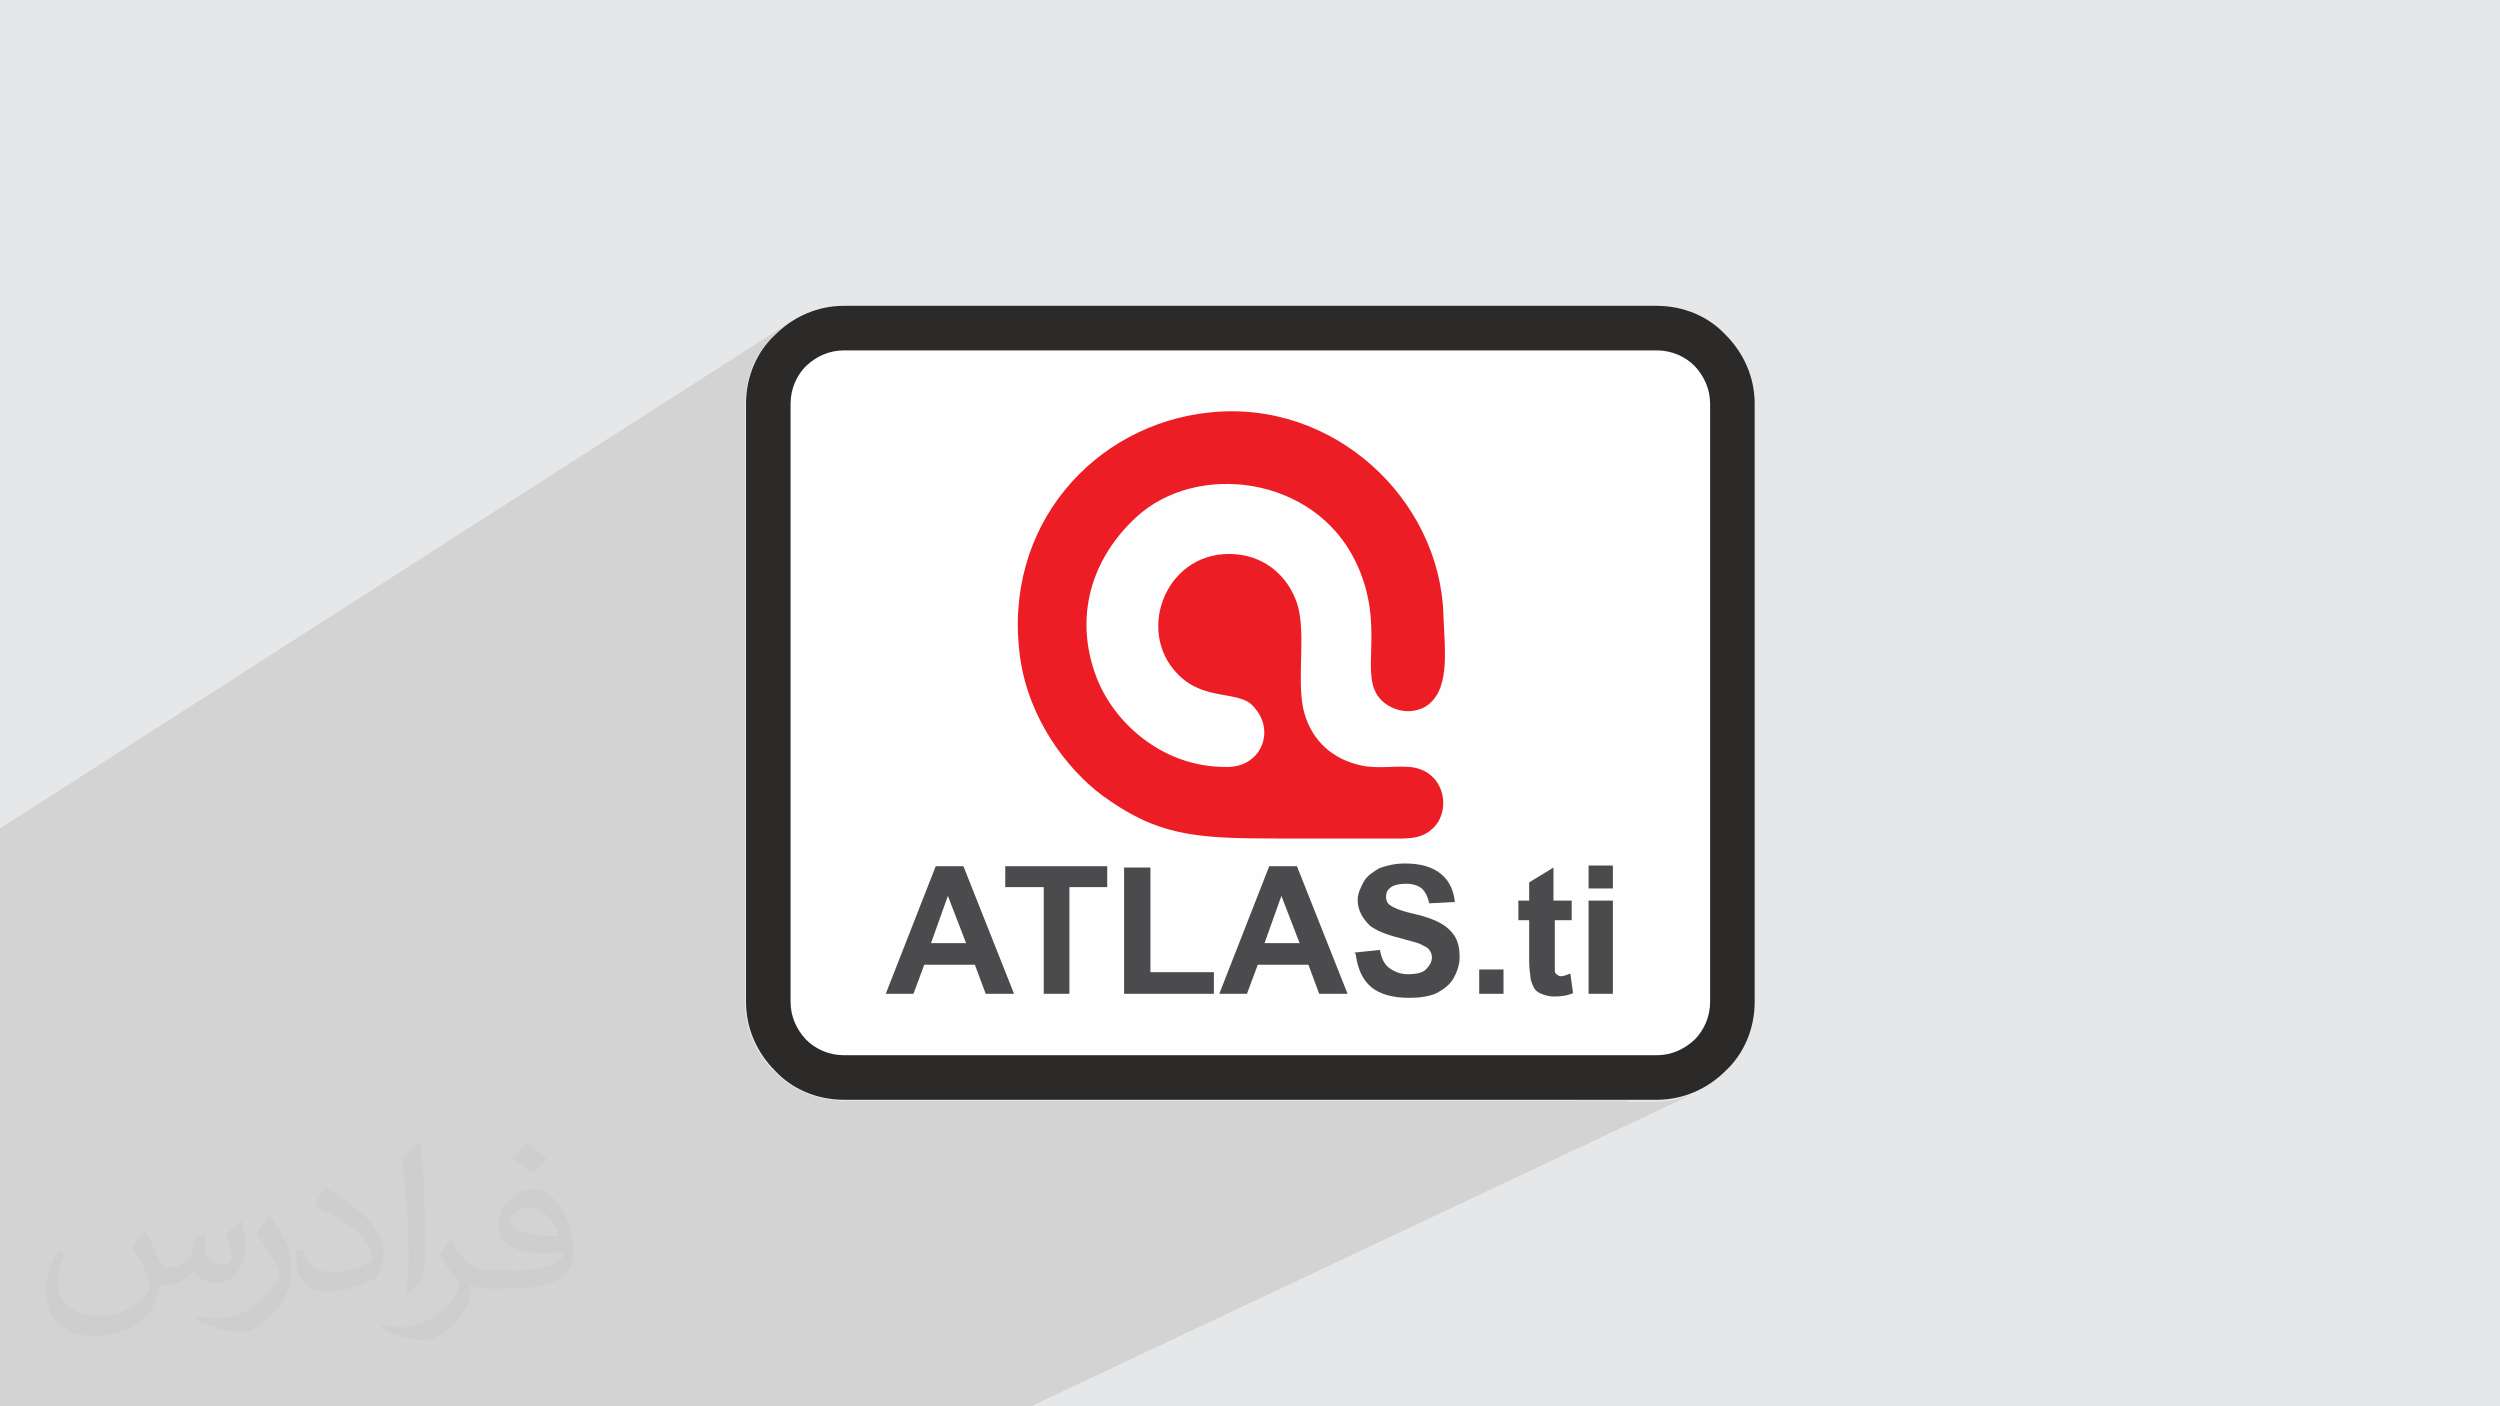 <?xml version="1.0" encoding="UTF-8"?>
<!DOCTYPE svg PUBLIC "-//W3C//DTD SVG 1.1//EN" "http://www.w3.org/Graphics/SVG/1.1/DTD/svg11.dtd">
<!-- Creator: CorelDRAW 2017 -->
<svg xmlns="http://www.w3.org/2000/svg" xml:space="preserve" width="3.703in" height="2.083in" version="1.1" style="shape-rendering:geometricPrecision; text-rendering:geometricPrecision; image-rendering:optimizeQuality; fill-rule:evenodd; clip-rule:evenodd"
viewBox="0 0 3703 2083"
 xmlns:xlink="http://www.w3.org/1999/xlink"
 enable-background="new 0 0 506.907 506.907">
 <defs>
  <style type="text/css">
   <![CDATA[
    .fil3 {fill:#E1D3CE}
    .fil0 {fill:#E6E7E8}
    .fil7 {fill:#EC1D25}
    .fil4 {fill:#FEFEFE}
    .fil5 {fill:#2B2A29;fill-rule:nonzero}
    .fil6 {fill:#4B4B4D;fill-rule:nonzero}
    .fil2 {fill:#373435;fill-opacity:0.031}
    .fil1 {fill:#2B2A29;fill-opacity:0.102}
   ]]>
  </style>
 </defs>
 <g id="Layer_x0020_1">
  <polygon class="fil0" points="0,0 3704,0 3704,2083 0,2083 "/>
  <path class="fil1" d="M1040 2083l-10 0 -4 0 -3 0 -8 0 -13 0 -6 0 -29 0 -7 0 -28 0 -27 0 -5 0 -6 0 -3 0 -2 0 -2 0 -18 0 -6 0 0 0 -20 0 -2 0 -2 0 -8 0 -13 0 -1 0 -13 0 -15 0 -3 0 -3 0 -4 0 -6 0 -1 0 -38 0 -4 0 -11 0 -23 0 -4 0 -23 0 -13 0 -38 0 -5 0 -3 0 -13 0 0 0 -1 0 -17 0 -2 0 -20 0 -7 0 -14 0 -21 0 -28 0 -2 0 -11 0 -20 0 -33 0 -20 0 -11 0 -25 0 -18 0 -41 0 -30 0 -42 0 -11 0 -5 0 -4 0 -6 0 -22 0 0 0 -3 0 -7 0 -17 0 0 0 -1 0 -2 0 -19 0 -24 0 -22 0 -16 0 -3 0 -36 0 -9 0 -5 0 -10 0 -7 0 -2 0 -2 0 -1 0 0 -15 0 -20 0 -78 0 -48 0 -54 0 -19 0 -1 0 -12 0 -48 0 -3 0 -35 0 -4 0 -26 0 -13 0 -34 0 0 0 -29 0 -309 0 -36 0 -1 0 -1 0 -16 0 -19 0 -31 0 -4 1175 -753 -6 4 -6 4 -6 4 -5 5 -5 5 -5 5 -5 5 -4 5 -4 6 -4 6 -4 6 -3 6 -3 6 -3 7 -2 6 75 -48 9 -6 10 -5 10 -4 11 -3 11 -2 12 -1 0 0 1202 0 12 1 11 2 11 3 10 4 10 5 9 6 9 7 8 7 7 8 7 9 6 9 5 10 4 10 3 11 2 11 1 12 0 723 2 -1 7 -1 7 0 -16 8 0 156 -1 12 -2 11 -3 11 -1 4 23 0 -29 14 -1 3 -6 9 -7 9 -7 8 -8 7 -9 7 -9 6 -10 5 -87 41 45 0 7 0 7 -1 7 -1 7 -1 7 -2 7 -2 7 -2 7 -3 6 -3 -990 467 -29 0 -41 0 -49 0 -21 0 -16 0 -48 0 -59 0 -122 0 -56 0 -8 0 -36 0zm1516 -496l0 0zm0 -1091l0 0z"/>
  <g id="_1567850553280">
   <path class="fil0" d="M2146 996l-160 0c-2,0 -4,0 -5,0 -99,-2 -178,-83 -178,-183l0 -153c0,-14 13,-27 27,-27l160 0c-14,0 -27,13 -27,27l0 153c0,99 79,180 178,183 2,0 4,0 5,0l0 0z"/>
   <path class="fil0" d="M2581 1522l-160 0c-38,0 -68,-31 -68,-68l0 -65c0,-38 31,-68 68,-68l160 0c-38,0 -68,31 -68,68l0 65c0,38 31,68 68,68z"/>
   <path class="fil0" d="M1250 487l1202 0c63,0 113,51 113,113l0 884c0,63 -51,113 -113,113l-1202 0c-63,0 -113,-51 -113,-113l0 -884c0,-63 51,-113 113,-113l0 0z"/>
   <path class="fil0" d="M1250 453l1204 0c40,0 77,16 102,43l0 0c27,27 43,63 43,102l0 886c0,40 -16,77 -43,102l0 0c-27,27 -63,43 -102,43l-1204 0c-40,0 -77,-16 -102,-43l0 0c-27,-27 -43,-63 -43,-102l0 -886c0,-40 16,-77 43,-102l0 0c27,-27 63,-43 102,-43zm1204 66l-1204 0c-22,0 -41,9 -56,23 -14,14 -23,34 -23,56l0 886c0,22 9,41 23,56 14,14 34,23 56,23l1204 0c22,0 41,-9 56,-23 14,-14 23,-34 23,-56l0 -886c0,-22 -9,-41 -23,-56 -14,-14 -34,-23 -56,-23z"/>
   <path class="fil0" d="M1501 1472l-41 0 -16 -43 -75 0 -16 43 -41 0 74 -189 41 0 75 189zm-70 -75l-27 -70 -25 70 52 0 0 0z"/>
   <polygon class="fil0" points="1546,1472 1546,1314 1489,1314 1489,1283 1640,1283 1640,1314 1584,1314 1584,1472 "/>
   <polygon class="fil0" points="1665,1472 1665,1285 1704,1285 1704,1440 1798,1440 1798,1472 "/>
   <path class="fil0" d="M1995 1472l-41 0 -16 -43 -75 0 -16 43 -41 0 74 -189 41 0 75 189zm-70 -75l-27 -70 -25 70 52 0 0 0 0 0z"/>
   <path class="fil0" d="M2006 1411l38 -4c2,13 7,22 14,27 7,5 16,9 27,9 13,0 22,-2 27,-7 5,-5 9,-11 9,-18 0,-4 -2,-9 -4,-11 -2,-4 -7,-5 -14,-9 -4,-2 -14,-4 -31,-9 -20,-5 -34,-11 -43,-18 -11,-11 -18,-23 -18,-38 0,-9 4,-18 9,-27 5,-9 13,-14 23,-20 11,-4 23,-7 38,-7 23,0 41,5 54,16 13,11 18,25 20,41l-38 2c-2,-9 -5,-16 -11,-22 -5,-4 -13,-7 -23,-7 -11,0 -20,2 -25,7 -4,4 -5,7 -5,13 0,4 2,9 5,11 5,4 16,9 34,13 18,4 32,9 41,14 9,5 16,11 22,20 5,9 7,18 7,31 0,11 -4,22 -9,31 -5,9 -14,16 -25,22 -11,5 -25,7 -41,7 -23,0 -43,-5 -56,-16 -13,-11 -20,-27 -23,-49l0 0 -2 -2z"/>
   <path class="fil0" d="M1791 611c-171,18 -307,169 -280,363 13,92 70,165 120,203 83,61 138,65 261,65 54,0 108,0 162,0 27,0 49,2 66,-13 31,-25 22,-88 -32,-93 -27,-2 -52,4 -79,-4 -41,-11 -70,-41 -79,-84 -9,-47 5,-113 -9,-155 -13,-38 -45,-68 -90,-72 -102,-9 -151,113 -86,178 40,41 92,22 113,49 32,36 9,90 -43,88 -93,0 -165,-65 -191,-133 -34,-90 -7,-176 59,-237 90,-83 264,-61 325,66 47,97 2,169 38,205 13,13 38,23 63,11 40,-22 31,-83 29,-137 -5,-171 -162,-320 -347,-300l0 0 0 0 0 0z"/>
   <path class="fil0" d="M2191 1472l0 -36 36 0 0 36 -36 0zm137 -138l0 29 -25 0 0 56c0,11 0,18 0,20 0,2 2,4 4,5 2,2 4,2 5,2 4,0 9,-2 14,-4l4 29c-9,4 -18,5 -29,5 -7,0 -13,-2 -18,-4 -5,-2 -9,-5 -11,-9 -2,-4 -4,-9 -5,-14 0,-4 -2,-13 -2,-25l0 -61 -16 0 0 -29 16 0 0 -27 36 -22 0 49 25 0 0 0 0 0 2 0zm25 -18l0 -34 36 0 0 34 -36 0zm0 156l0 -138 36 0 0 138 -36 0z"/>
  </g>
  <g id="_1567939864096">
   <g>
    <path class="fil0" d="M2353 1434l0 -8 196 -97c-8,5 -16,11 -22,19l-174 86z"/>
    <polygon class="fil0" points="2565,1323 2565,1329 2022,1598 2006,1598 2549,1329 2555,1326 2561,1324 "/>
    <path class="fil0" d="M1956 1630l-15 0 134 -67 15 0 -135 67zm625 -309l-49 24 0 -8 16 -8 6 -3 6 -2 7 -2 7 -1 7 0z"/>
    <path class="fil0" d="M2389 1416l-36 18 0 -8 36 -18 0 8zm-62 31l-47 23c-2,-1 -4,-3 -6,-5l42 -21c3,-1 7,-2 10,-3l1 5z"/>
   </g>
   <g>
    <path class="fil0" d="M2146 996l-160 0c-2,0 -4,0 -5,0 -85,-2 -155,-61 -173,-141l155 -89 0 46c0,99 79,180 178,183 2,0 4,0 5,0l0 0z"/>
    <path class="fil0" d="M2487 1522l-65 0c-38,0 -68,-31 -68,-68l0 -65c0,-38 31,-68 68,-68l144 0 0 2c-30,7 -52,34 -52,66l0 65c0,18 7,35 18,47l-45 22z"/>
    <path class="fil0" d="M2565 600l0 884 -235 113 -1080 0c-63,0 -113,-51 -113,-113l0 -247 1316 -750 12 1 11 2 11 3 10 4 10 5 9 6 9 7 8 7 7 8 7 9 6 9 5 10 4 10 3 11 2 11 1 12z"/>
    <path class="fil0" d="M2263 1630l-1013 0c-40,0 -77,-16 -102,-43l0 0c-27,-27 -43,-63 -43,-102l0 -229 66 -38 0 267c0,22 9,41 23,56 14,14 34,23 56,23l1151 0 -138 67zm189 -1143l-57 32 59 0c22,0 41,9 56,23 14,14 23,34 23,56l0 886c0,6 -1,11 -2,16l34 -16 0 -884 -1 -12 -2 -11 -3 -11 -4 -10 -5 -10 -6 -9 -7 -9 -7 -8 -8 -7 -9 -7 -9 -6 -10 -5 -10 -4 -11 -3 -11 -2 -12 -1z"/>
    <path class="fil0" d="M1501 1472l-41 0 -16 -43 -75 0 -16 43 -41 0 74 -189 41 0 75 189zm-70 -75l-27 -70 -25 70 52 0 0 0z"/>
    <polygon class="fil0" points="1546,1472 1546,1314 1489,1314 1489,1283 1640,1283 1640,1314 1584,1314 1584,1472 "/>
    <polygon class="fil0" points="1665,1472 1665,1285 1704,1285 1704,1440 1798,1440 1798,1472 "/>
    <path class="fil0" d="M1995 1472l-41 0 -16 -43 -75 0 -16 43 -41 0 74 -189 41 0 75 189zm-70 -75l-27 -70 -25 70 52 0 0 0 0 0z"/>
    <path class="fil0" d="M2006 1411l38 -4c2,13 7,22 14,27 7,5 16,9 27,9 13,0 22,-2 27,-7 5,-5 9,-11 9,-18 0,-4 -2,-9 -4,-11 -2,-4 -7,-5 -14,-9 -4,-2 -14,-4 -31,-9 -20,-5 -34,-11 -43,-18 -11,-11 -18,-23 -18,-38 0,-9 4,-18 9,-27 5,-9 13,-14 23,-20 11,-4 23,-7 38,-7 23,0 41,5 54,16 13,11 18,25 20,41l-38 2c-2,-9 -5,-16 -11,-22 -5,-4 -13,-7 -23,-7 -11,0 -20,2 -25,7 -4,4 -5,7 -5,13 0,4 2,9 5,11 5,4 16,9 34,13 18,4 32,9 41,14 9,5 16,11 22,20 5,9 7,18 7,31 0,11 -4,22 -9,31 -5,9 -14,16 -25,22 -11,5 -25,7 -41,7 -23,0 -43,-5 -56,-16 -13,-11 -20,-27 -23,-49l0 0 -2 -2z"/>
    <path class="fil0" d="M1520 1019c22,71 69,127 111,159 83,61 138,65 261,65 54,0 108,0 162,0 27,0 49,2 66,-13 31,-25 22,-88 -32,-93 -27,-2 -52,4 -79,-4 -41,-11 -70,-41 -79,-84 -9,-47 5,-113 -9,-155 -10,-30 -32,-55 -64,-66l-139 80c-6,32 1,67 27,93 40,41 92,22 113,49 32,36 9,90 -43,88 -93,0 -165,-65 -191,-133 -5,-12 -8,-25 -11,-37l-93 53zm439 -250c20,17 37,38 49,64 47,97 2,169 38,205 13,13 38,23 63,11 40,-22 31,-83 29,-137 -2,-74 -33,-144 -82,-198l-96 55z"/>
    <path class="fil0" d="M2191 1472l0 -36 36 0 0 36 -36 0zm137 -138l0 29 -25 0 0 56c0,11 0,18 0,20 0,2 2,4 4,5 2,2 4,2 5,2 4,0 9,-2 14,-4l4 29c-9,4 -18,5 -29,5 -7,0 -13,-2 -18,-4 -5,-2 -9,-5 -11,-9 -2,-4 -4,-9 -5,-14 0,-4 -2,-13 -2,-25l0 -61 -16 0 0 -29 16 0 0 -27 36 -22 0 49 25 0 0 0 0 0 2 0zm25 -18l0 -34 36 0 0 34 -36 0zm0 156l0 -138 36 0 0 138 -36 0z"/>
   </g>
   <g>
    <polygon class="fil0" points="1828,1598 1764,1598 2389,1282 2389,1316 "/>
    <polygon class="fil0" points="1764,1630 1700,1630 1831,1564 1896,1564 "/>
    <path class="fil0" d="M2073 1442c4,1 8,2 13,2 13,0 22,-2 27,-7 5,-5 9,-11 9,-18 0,0 0,-1 0,-1l39 -20c2,6 3,13 3,21 0,4 -1,8 -1,12l-91 46c-15,-2 -28,-7 -37,-14l40 -20z"/>
    <path class="fil0" d="M2389 1282l-36 18 0 16 36 0 0 -34zm-88 45l-52 26 0 10 16 0 0 16 63 -32 0 -13 -2 0 0 0 0 0 -25 0 0 -8zm52 8l0 0 0 0 0 0z"/>
   </g>
   <g>
    <path class="fil0" d="M2361 1486c-5,-9 -8,-20 -8,-32l0 -65c0,-18 7,-35 19,-47l17 -9 0 138 -28 14z"/>
    <polygon class="fil0" points="2132,1598 1862,1598 2389,1334 2389,1472 "/>
    <polygon class="fil0" points="2066,1630 1798,1630 1930,1564 2202,1564 "/>
    <path class="fil0" d="M2150 1453c-5,7 -13,12 -22,17 -7,3 -15,5 -25,6l47 -23z"/>
    <path class="fil0" d="M2191 1472l0 -36 36 0 0 36 -36 0zm198 -138l-36 18 0 120 36 0 0 -138zm-86 43l-38 19 0 28c0,13 2,22 2,25 2,5 4,11 5,14 2,4 5,7 11,9 5,2 11,4 18,4 11,0 20,-2 29,-5l-4 -29c-5,2 -11,4 -14,4 -2,0 -4,0 -5,-2 -2,-2 -4,-4 -4,-5 0,-2 0,-9 0,-20l0 -41z"/>
   </g>
   <g>
    <polygon class="fil0" points="2061,1598 1935,1598 2353,1389 2353,1454 "/>
    <polygon class="fil0" points="1996,1630 1870,1630 2003,1564 2131,1564 "/>
    <path class="fil0" d="M2191 1472l0 -2 36 -18 0 20 -36 0zm138 -6l-19 9c-3,0 -6,0 -9,0 -7,0 -13,-2 -18,-4 -5,-2 -9,-5 -11,-9 -2,-4 -4,-9 -5,-14 0,-3 -1,-8 -1,-16l37 -19 0 4c0,11 0,18 0,20 0,2 2,4 4,5 2,2 4,2 5,2 4,0 9,-2 14,-4l3 24z"/>
   </g>
   <g>
    <polygon class="fil0" points="2003,1598 1995,1598 2306,1443 2307,1444 2308,1444 2308,1445 2309,1445 2310,1445 2310,1445 2311,1445 2312,1445 "/>
    <polygon class="fil0" points="1938,1630 1929,1630 2063,1564 2072,1564 "/>
    <path class="fil0" d="M2306 1443l-35 17c0,1 1,2 1,2 0,0 0,1 1,1l39 -19 0 0 0 0 0 0 0 0 0 0 0 0 0 0 0 0 0 0 0 0 0 0 0 0 0 0 0 0 0 0 -1 0 0 0 0 0 -1 0c0,0 0,0 -1,0 0,0 0,0 -1,0 0,0 0,0 -1,0 0,0 0,0 -1,-1z"/>
   </g>
   <g>
    <polygon class="fil0" points="2010,1598 2003,1598 2312,1445 2313,1445 2315,1445 2316,1444 2318,1444 2320,1443 2322,1443 2324,1442 2326,1442 "/>
    <polygon class="fil0" points="1945,1630 1938,1630 2072,1564 2079,1564 "/>
    <path class="fil0" d="M2312 1445l-39 19c1,1 1,2 2,3l51 -25 0 0 0 0 0 0 0 0 0 0 0 0 0 0 0 0 0 0 0 0 0 0 0 0 0 0 0 0 0 0 -2 1 -2 0 0 0 0 0 0 0 0 0 -2 0c-1,0 -1,0 -2,0 -1,0 -1,0 -2,0 -1,0 -1,0 -1,0z"/>
   </g>
   <g>
    <path class="fil0" d="M2421 1522c-2,0 -5,0 -7,0l7 0zm-7 0c-2,0 -5,-1 -7,-1l7 1zm-7 -1c-2,0 -4,-1 -7,-2l7 2zm-7 -2c-2,-1 -4,-1 -6,-2l6 2zm-6 -2c-2,-1 -4,-2 -6,-3l6 3zm-6 -3c-2,-1 -4,-2 -6,-3l6 3zm-6 -3c-2,-1 -4,-3 -5,-4l5 4zm-5 -4c-2,-1 -3,-3 -5,-4l5 4zm-5 -4c-2,-2 -3,-3 -4,-5l4 5zm-4 -5c-1,-2 -3,-3 -4,-5l4 5zm-4 -5c-1,-2 -2,-4 -3,-6l3 6zm-3 -6c-1,-2 -2,-4 -3,-6l3 6zm-3 -6c-1,-2 -2,-4 -2,-6l2 6zm-2 -6c-1,-2 -1,-4 -2,-7l2 7zm-2 -7c0,-2 -1,-4 -1,-7l1 7zm-1 -7c0,-2 0,-5 0,-7l0 7z"/>
    <polygon class="fil0" points="2265,1598 2061,1598 2353,1454 2353,1461 2354,1468 2356,1474 2358,1481 2361,1487 2365,1492 2369,1498 2373,1502 2378,1507 2383,1511 2389,1514 2395,1517 2401,1519 2408,1521 2414,1522 2421,1522 "/>
    <polygon class="fil0" points="2199,1630 1996,1630 2131,1564 2336,1564 "/>
    <path class="fil0" d="M2310 1475l19 -9 1 4c-6,3 -13,4 -19,5zm43 -21l0 7 1 7 1 4 -2 0 0 -18z"/>
   </g>
   <g>
    <polygon class="fil0" points="1764,1598 1730,1598 2353,1282 2389,1282 "/>
    <polygon class="fil0" points="1700,1630 1666,1630 1797,1564 1831,1564 "/>
    <polygon class="fil0" points="1995,1472 1978,1472 1992,1465 "/>
    <path class="fil0" d="M2056 1432c1,1 2,1 2,2 4,3 9,6 14,7l-40 20 -1 -1c-4,-3 -7,-7 -10,-11l35 -18zm65 -15c0,-4 -2,-8 -4,-10 -1,-2 -2,-3 -4,-4l39 -20c1,1 2,3 3,4 2,3 3,6 5,10l-39 20z"/>
    <path class="fil0" d="M2301 1308l-36 18 0 7 -15 0 -2 1 0 18 52 -26 0 -18zm52 -8l36 -18 -36 0 0 18z"/>
   </g>
   <g>
    <polygon class="fil0" points="1778,1598 1687,1598 2301,1285 2301,1334 "/>
    <polygon class="fil0" points="1714,1630 1624,1630 1754,1564 1846,1564 "/>
    <polygon class="fil0" points="1995,1472 1954,1472 1951,1464 1985,1446 "/>
    <path class="fil0" d="M2046 1415c3,9 7,15 13,19 7,5 15,9 26,9l-46 23c-3,-2 -5,-3 -7,-5 -9,-7 -15,-17 -19,-29l33 -17zm74 10c1,-2 1,-4 1,-7 0,-4 -2,-9 -4,-11 -2,-4 -7,-5 -14,-9 -2,-1 -8,-2 -16,-5l48 -25c8,5 14,10 19,18 3,5 5,11 6,17l-42 21z"/>
    <polygon class="fil0" points="2249,1360 2301,1334 2301,1285 2265,1307 2265,1334 2249,1334 "/>
   </g>
   <g>
    <polygon class="fil0" points="1802,1598 1778,1598 2301,1334 2326,1334 "/>
    <polygon class="fil0" points="1738,1630 1714,1630 1846,1564 1870,1564 "/>
    <path class="fil0" d="M2084 1443l1 0c13,0 22,-2 27,-7 4,-4 6,-7 8,-11l42 -21c1,4 1,8 1,12l-111 56c-5,-2 -9,-4 -13,-6l46 -23z"/>
    <polygon class="fil0" points="2301,1334 2249,1360 2249,1362 2265,1362 2265,1365 2326,1334 2326,1334 2326,1334 "/>
   </g>
   <line class="fil0" x1="2326" y1="1334" x2="2326" y2= "1334" />
   <line class="fil0" x1="2326" y1="1334" x2="2326" y2= "1334" />
   <g>
    <polygon class="fil0" points="1804,1598 1802,1598 2326,1334 2328,1334 "/>
    <polygon class="fil0" points="1740,1630 1738,1630 1870,1564 1872,1564 "/>
    <polygon class="fil0" points="2163,1416 2163,1417 2052,1473 2051,1472 "/>
    <path class="fil0" d="M2326 1334l-61 31 0 1 63 -32 -2 0zm0 0l0 0 0 0z"/>
   </g>
   <g>
    <polygon class="fil0" points="1744,1598 1728,1598 2249,1334 2265,1334 "/>
    <polygon class="fil0" points="1680,1630 1665,1630 1796,1564 1811,1564 "/>
    <polygon class="fil0" points="1992,1472 1976,1472 1992,1464 1995,1471 "/>
    <path class="fil0" d="M2055 1432c1,1 2,2 3,2 1,1 2,2 3,2l-36 18c-2,-2 -3,-4 -4,-6l34 -18zm63 -24c0,0 0,-1 -1,-1 -1,-2 -3,-3 -5,-4l40 -20c1,1 2,3 3,5l1 1 -38 19z"/>
    <polygon class="fil0" points="2249,1342 2265,1334 2249,1334 "/>
   </g>
   <g>
    <path class="fil0" d="M2372 1342c3,-3 6,-6 10,-9l7 0 -17 9z"/>
    <polygon class="fil0" points="1862,1598 1828,1598 2353,1334 2389,1334 "/>
    <polygon class="fil0" points="1798,1630 1764,1630 1896,1564 1930,1564 "/>
    <path class="fil0" d="M2161 1430c-2,7 -4,13 -8,18 -1,2 -2,3 -3,5l-47 23c-5,1 -11,1 -17,1 -6,0 -12,0 -18,-1l92 -46z"/>
    <path class="fil0" d="M2328 1346l-63 32 0 18 38 -19 0 -14 25 0 0 -16zm25 5l36 -18 -36 0 0 18z"/>
   </g>
   <g>
    <path class="fil0" d="M2353 1389c0,-2 0,-5 0,-7l0 7zm0 -7c0,-2 1,-5 1,-7l-1 7zm1 -7c0,-2 1,-4 2,-7l-2 7zm2 -7c1,-2 1,-4 2,-6l-2 6zm2 -6c1,-2 2,-4 3,-6l-3 6zm3 -6c1,-2 2,-4 3,-6l-3 6zm3 -6c1,-2 3,-4 4,-5l-4 5zm4 -5c1,-2 3,-3 4,-5l-4 5zm4 -5c2,-2 3,-3 5,-4l-5 4zm5 -4c2,-1 3,-3 5,-4l-5 4zm5 -4c2,-1 4,-2 6,-3l-6 3z"/>
    <polygon class="fil0" points="1935,1598 1854,1598 2389,1329 2383,1333 2378,1337 2373,1341 2369,1346 2365,1351 2361,1357 2358,1363 2356,1369 2354,1376 2353,1382 2353,1389 "/>
    <polygon class="fil0" points="1870,1630 1789,1630 1922,1564 2003,1564 "/>
    <path class="fil0" d="M2155 1447c0,1 -1,1 -1,2 -5,9 -14,16 -25,22 -9,5 -21,7 -35,7l61 -31z"/>
    <path class="fil0" d="M2191 1470l0 -34 36 0 0 16 -36 18zm111 -56l-37 19c0,-3 0,-6 0,-10l0 -32 38 -19 0 42zm20 -52l5 -3 0 3 -5 0zm30 -15l27 -14 2 0 -4 3 -5 4 -4 5 -4 5 -3 6 -3 6 -2 6 -2 7 -1 7 0 7 0 -42z"/>
   </g>
   <g>
    <polygon class="fil0" points="1980,1598 1942,1598 2303,1418 2303,1422 2303,1426 2303,1429 2303,1431 2303,1434 2303,1436 2303,1437 2303,1438 "/>
    <polygon class="fil0" points="1915,1630 1877,1630 2010,1564 2049,1564 "/>
    <path class="fil0" d="M2227 1456l0 16 -33 0 33 -16zm75 -38l-37 18c1,6 1,10 1,12 1,2 1,4 2,6l34 -17 0 0 0 0 0 0 0 0 0 0 0 0 0 0 0 0 0 0 0 0 0 0 0 0 0 0 0 0 0 0 0 0 0 0 0 0 0 0 0 0 0 0 0 0 0 0 0 0 0 0 0 0 0 0 0 0 0 0 0 0 0 0 0 0 0 0 0 0 0 0 0 0 0 0 0 0 0 0 0 0 0 0 0 0 0 0 0 0 0 0 0 0 0 0 0 0 0 0 0 0 0 0 0 0 0 0 0 0 0 0 0 0 0 0 0 0 0 0 0 0 0 0 0 0 0 0 0 -1z"/>
   </g>
   <g>
    <path class="fil0" d="M1808 855c-3,-13 -5,-28 -5,-42l0 -153c0,-14 13,-27 27,-27l160 0c-14,0 -27,13 -27,27l0 106 -155 89z"/>
    <path class="fil0" d="M1250 487l1202 0 -1316 750 0 -637c0,-17 4,-34 11,-48l102 -65z"/>
    <path class="fil0" d="M1104 1256l0 -657c0,-7 0,-13 1,-20l144 -92 1202 0 -57 32 -1146 0c-22,0 -41,9 -56,23 -14,14 -23,34 -23,56l0 619 -66 38z"/>
    <path class="fil0" d="M1791 611c-171,18 -307,169 -280,363 2,15 5,30 10,44l93 -53c-15,-76 13,-147 70,-200 72,-66 198,-66 276,2l96 -55c-64,-70 -160,-113 -265,-102l0 0 0 0 0 0zm66 216c-8,-3 -17,-5 -26,-5 -62,-5 -104,37 -113,85l139 -80z"/>
   </g>
   <g>
    <polygon class="fil0" points="1416,1598 1414,1598 2119,1229 2116,1232 2113,1234 "/>
    <polygon class="fil0" points="1354,1630 1352,1630 1479,1564 1481,1564 "/>
    <polygon class="fil0" points="1665,1468 1665,1467 1717,1440 1719,1440 "/>
    <path class="fil0" d="M1843 1375l1 -1 47 -24 0 1 -47 25zm94 -50l0 1 -32 17 0 -1 32 -17z"/>
    <path class="fil0" d="M2102 1239c3,-1 5,-2 8,-3l3 -1 3 -2 3 -3 -18 9z"/>
   </g>
   <g>
    <path class="fil0" d="M1414 1598l-164 0c-9,0 -17,-1 -25,-3l863 -459 10 2 9 3 8 4 6 5 5 6 4 6 3 7 2 7 1 7 0 8 -1 7 -1 7 -2 7 -3 6 -4 6 -5 5 -705 368z"/>
    <path class="fil0" d="M1352 1630l-102 0c-23,0 -45,-5 -64,-15l97 -52 196 0 -127 67z"/>
    <polygon class="fil0" points="1501,1472 1460,1472 1459,1470 1493,1452 "/>
    <polygon class="fil0" points="1546,1472 1546,1424 1584,1404 1584,1472 "/>
    <polygon class="fil0" points="1665,1467 1665,1361 1704,1340 1704,1440 1717,1440 "/>
    <polygon class="fil0" points="1843,1374 1879,1283 1920,1283 1937,1325 1904,1342 1898,1327 1890,1349 "/>
    <path class="fil0" d="M1888 1242l3 0c54,0 108,0 162,0 19,0 35,1 49,-3l18 -9 5 -5 4 -6 3 -6 2 -7 1 -7 1 -7 0 -8 -1 -7 -2 -7 -3 -7 -4 -6 -5 -6 -6 -5 -8 -4 -9 -3 -10 -2 -199 106z"/>
   </g>
   <g>
    <path class="fil0" d="M1224 1595c-16,-4 -30,-10 -42,-20l826 -443 5 1 5 1 5 1 5 0 5 0 5 0 5 0 5 0 5 0 5 0 5 0 5 0 5 0 5 0 5 0 5 0 -863 459z"/>
    <path class="fil0" d="M1186 1615c-13,-6 -24,-14 -34,-24l65 -35c10,5 21,7 33,7l33 0 -97 52z"/>
    <polygon class="fil0" points="1459,1470 1446,1434 1479,1416 1493,1452 "/>
    <polygon class="fil0" points="1546,1424 1546,1380 1584,1360 1584,1404 "/>
    <polygon class="fil0" points="1665,1361 1665,1316 1704,1295 1704,1340 "/>
    <path class="fil0" d="M1807 1240c24,1 50,2 81,2l199 -106 -5 0 -5 0 -5 0 -5 0 -5 0 -1 0 -1 0 -1 0 -1 0 -1 0 -1 0 -1 0 -1 0 -5 0c-2,0 -3,0 -5,0 -2,0 -3,0 -5,0 -2,0 -3,0 -5,0 -2,0 -3,0 -5,0 -2,0 -3,0 -5,0 -2,0 -3,0 -5,-1 -2,0 -3,-1 -5,-1 -2,0 -3,-1 -5,-1l-201 108z"/>
   </g>
   <g>
    <path class="fil0" d="M1149 1536c-8,-15 -12,-33 -12,-51l0 -22 850 -467 160 0 -998 540z"/>
    <path class="fil0" d="M1121 1551c-11,-20 -17,-43 -17,-66l0 -4 66 -37 0 41c0,12 3,24 8,35l-58 32z"/>
    <polygon class="fil0" points="1323,1442 1363,1338 1432,1300 1459,1368 1427,1385 1404,1327 1379,1397 1406,1397 "/>
    <polygon class="fil0" points="1546,1321 1546,1314 1489,1314 1489,1283 1615,1283 "/>
    <path class="fil0" d="M1642 1185c28,20 53,32 80,41l233 -126c-12,-14 -21,-32 -25,-52 -1,-6 -2,-13 -2,-19l-60 33c17,34 -7,76 -53,74 -23,0 -44,-4 -64,-11l-109 60zm389 -189c1,17 4,31 15,41 3,3 6,5 10,8l82 -44c0,-2 0,-3 1,-5l-107 0z"/>
   </g>
   <g>
    <path class="fil0" d="M1803 741l0 -4 172 -100c-3,2 -6,5 -8,9l-164 95z"/>
    <polygon class="fil0" points="1136,1129 1136,1125 1975,638 1980,635 1985,633 1990,633 "/>
    <polygon class="fil0" points="1104,1147 1104,1144 1171,1105 1171,1109 "/>
    <path class="fil0" d="M1507 909l0 4 119 -69c1,-2 2,-3 2,-5l-121 70zm330 -192c2,0 4,0 6,1l125 -73 -4 -2 -127 74z"/>
   </g>
   <g>
    <path class="fil0" d="M1984 996l-3 0c-99,-2 -178,-83 -178,-183l0 -153c0,-14 13,-27 27,-27l110 0 11 5 14 7 1 1c-3,4 -4,9 -4,14l0 153c0,62 32,118 80,151l-59 32z"/>
    <polygon class="fil0" points="1136,1461 1136,999 1791,611 1808,610 1825,609 1842,610 1858,611 1875,614 1891,617 1907,621 1922,626 1937,631 1952,638 1966,645 1980,653 1994,661 2007,670 2019,680 2031,690 2043,701 2054,712 2064,724 2074,736 2083,749 2092,762 2100,776 2107,790 2113,804 2119,819 2124,833 2129,849 2132,864 2135,880 2136,895 2137,911 "/>
    <polygon class="fil0" points="1104,1479 1104,1018 1171,979 1171,1442 "/>
    <polygon class="fil0" points="1364,1336 1384,1283 1426,1283 1432,1299 "/>
    <path class="fil0" d="M1561 747c-42,62 -63,140 -51,227 13,92 70,165 120,203 3,2 6,5 10,7l108 -59c-61,-21 -106,-71 -125,-122 -34,-90 -7,-176 59,-237 90,-83 264,-61 325,66 26,54 24,101 23,138l107 -59 -1 -16 -2 -16 -3 -16 -3 -15 -4 -15 -5 -15 -6 -15 -7 -14 -7 -14 -8 -14 -9 -13 -9 -13 -10 -12 -10 -12 -11 -11 -12 -11 -12 -10 -13 -10 -13 -9 -14 -8 -14 -8 -14 -7 -15 -6 -15 -6 -15 -5 -16 -4 -16 -3 -16 -2 -17 -1 -17 -1 -17 0 -17 1 0 0 -230 136zm366 280c-3,-44 6,-98 -6,-134 -13,-38 -45,-68 -90,-72 -102,-9 -151,113 -86,178 40,41 92,22 113,49 4,4 6,8 9,13l61 -33zm-136 -416l0 0z"/>
   </g>
   <g>
    <path class="fil0" d="M1805 836c-1,-5 -1,-9 -1,-14l8 -1 9 0 9 0 -25 15z"/>
    <polygon class="fil0" points="1136,1218 1136,1197 1764,836 1771,832 1779,829 1786,826 1794,824 1803,822 1812,821 1821,821 1830,822 "/>
    <polygon class="fil0" points="1104,1237 1104,1216 1171,1177 1171,1199 "/>
    <path class="fil0" d="M1511 982c1,7 2,13 4,20l94 -54c-1,-7 -1,-15 -1,-22l-97 56zm253 -145l0 0 0 0c-18,11 -31,27 -40,45l105 -60 -9 0 -9 0 -9 1 -8 2 -8 2 -8 3 -7 3 -7 4z"/>
   </g>
   <line class="fil0" x1="2146" y1="996" x2="2146" y2= "996" />
   <g>
    <path class="fil0" d="M2138 996l-152 0 -3 0 59 -32c27,19 60,31 95,32l0 0z"/>
    <path class="fil0" d="M1163 1557c-16,-20 -26,-45 -26,-73l0 -24 1001 -550 0 5 0 5 0 5 0 5 0 5 0 5 0 5 0 5 0 5 0 5 0 5 0 5 0 5 0 5 0 5 0 5 -1 5 -1 4 -1 4 -1 4 -1 4 -1 4 -1 4 -2 4 -2 4 -2 3 -2 3 -3 3 -3 3 -3 3 -3 2 -4 2 -946 509z"/>
    <path class="fil0" d="M1134 1573c-19,-25 -30,-55 -30,-88l0 -6 66 -37 0 42c0,22 9,41 23,56l0 0 -60 32z"/>
    <path class="fil0" d="M1401 1429l-33 0 -8 22 -39 21 -10 0 53 -136 68 -37 37 94 -68 37zm30 -32l-27 -70 -25 70 52 0 0 0z"/>
    <polygon class="fil0" points="1546,1351 1546,1314 1489,1314 1489,1283 1640,1283 1640,1301 1615,1314 1584,1314 1584,1331 "/>
    <polygon class="fil0" points="1665,1287 1665,1285 1668,1285 "/>
    <path class="fil0" d="M1640 1184c42,30 78,44 120,51l216 -116c-24,-15 -41,-40 -48,-71 -1,-7 -2,-14 -3,-21l-61 33c18,35 -6,77 -52,76 -23,0 -45,-4 -65,-11l-108 59zm390 -214c-1,29 -1,51 15,67 13,13 38,23 63,11l4 -2 3 -2 3 -3 3 -3 3 -3 2 -3 2 -3 2 -4 2 -4 1 -4 1 -4 1 -4 1 -4 1 -4 1 -4 1 -5 0 -5 0 -5 0 -5 0 -5 0 -5 0 -5 0 -5 0 -5 0 -5 0 -5 0 -5 0 -5 0 -5 0 -5 0 -5 0 -5 -107 59z"/>
   </g>
   <g>
    <path class="fil0" d="M1848 934c-23,-27 -39,-60 -44,-98l25 -15 8 1 8 2 8 2 7 3 7 3 7 4 6 4 6 5 6 5 5 5 5 6 4 6 4 6 3 7 3 7 3 7 -72 40z"/>
    <polygon class="fil0" points="1136,1333 1136,1218 1830,822 1838,823 1846,824 1854,826 1861,829 1868,832 1875,836 1881,840 1887,845 1893,850 1898,855 1903,861 1907,867 1911,873 1914,880 1917,886 1920,893 "/>
    <polygon class="fil0" points="1104,1351 1104,1237 1171,1199 1171,1314 "/>
    <path class="fil0" d="M1515 1002c9,35 24,68 42,96l90 -50c-10,-14 -18,-29 -23,-44 -7,-19 -12,-37 -14,-55l-94 54zm209 -120c-17,36 -14,81 15,113l181 -101 -3 -7 -3 -7 -3 -7 -4 -6 -4 -6 -5 -6 -5 -5 -6 -5 -6 -5 -6 -4 -7 -4 -7 -3 -7 -3 -8 -2 -8 -2 -8 -1 -105 60z"/>
   </g>
   <g>
    <polygon class="fil0" points="1136,1195 1136,1052 1803,660 1803,813 "/>
    <polygon class="fil0" points="1104,1214 1104,1071 1171,1032 1171,1176 "/>
    <path class="fil0" d="M1523 825c-15,45 -20,96 -13,150 0,2 1,4 1,6l98 -56c0,-60 27,-116 74,-158 32,-30 75,-46 120,-49l0 -57 -280 165z"/>
   </g>
   <g>
    <path class="fil0" d="M1182 1575c-28,-21 -45,-54 -45,-91l0 -3 793 -434 2 8 2 8 3 7 3 7 4 7 4 6 4 6 5 6 5 5 6 5 6 4 6 4 7 4 7 3 7 3 8 2 -826 443z"/>
    <path class="fil0" d="M1151 1591c-1,-1 -3,-3 -4,-4l0 0c-24,-24 -39,-54 -42,-88l66 -36 0 22c0,22 9,41 23,56 7,7 14,12 23,16l-65 35z"/>
    <polygon class="fil0" points="1446,1434 1444,1429 1368,1429 1352,1472 1311,1472 1353,1363 1400,1337 1379,1397 1431,1397 1431,1397 1407,1334 1439,1316 1479,1416 "/>
    <polygon class="fil0" points="1546,1380 1546,1314 1489,1314 1489,1289 1499,1283 1640,1283 1640,1314 1584,1314 1584,1360 "/>
    <polygon class="fil0" points="1665,1316 1665,1285 1704,1285 1704,1295 "/>
    <path class="fil0" d="M1658 1196c48,30 90,41 149,44l201 -108c-3,-1 -5,-1 -8,-2 -2,-1 -5,-2 -7,-3 -2,-1 -5,-2 -7,-3 -2,-1 -4,-2 -7,-4 -2,-1 -4,-3 -6,-4 -2,-1 -4,-3 -6,-4 -2,-2 -4,-3 -6,-5 -2,-2 -4,-3 -5,-5 -2,-2 -3,-4 -5,-6 -2,-2 -3,-4 -4,-6 -1,-2 -3,-4 -4,-6 -1,-2 -3,-4 -4,-7 -1,-2 -2,-5 -3,-7 -1,-2 -2,-5 -3,-7 -1,-2 -2,-5 -2,-8 -1,-3 -1,-5 -2,-8l-57 31c3,29 -20,58 -58,57 -13,0 -26,-1 -39,-4l-117 64z"/>
   </g>
   <g>
    <path class="fil0" d="M1981 996c-3,0 -6,0 -9,0l9 0zm-9 0c-3,0 -6,0 -9,-1l9 1zm-9 -1c-3,0 -6,-1 -9,-1l9 1zm-9 -1c-3,-1 -6,-1 -9,-2l9 2zm-9 -2c-3,-1 -6,-1 -9,-2l9 2zm-9 -2c-3,-1 -6,-2 -8,-3l8 3zm-8 -3c-3,-1 -6,-2 -8,-3l8 3zm-8 -3c-3,-1 -5,-2 -8,-3l8 3zm-8 -3c-3,-1 -5,-2 -8,-4l8 4zm-8 -4c-3,-1 -5,-3 -8,-4l8 4zm-8 -4c-3,-1 -5,-3 -7,-4l7 4zm-7 -4c-2,-2 -5,-3 -7,-5l7 5zm-7 -5c-2,-2 -5,-3 -7,-5l7 5zm-7 -5c-2,-2 -5,-4 -7,-5l7 5zm-7 -5c-2,-2 -4,-4 -6,-6l6 6zm-6 -6c-2,-2 -4,-4 -6,-6l6 6zm-6 -6c-2,-2 -4,-4 -6,-6l6 6zm-6 -6c-2,-2 -4,-4 -6,-7l6 7zm-6 -7c-2,-2 -4,-5 -5,-7l5 7zm-5 -7c-2,-2 -3,-5 -5,-7l5 7zm-5 -7c-2,-2 -3,-5 -5,-7l5 7zm-5 -7c-1,-3 -3,-5 -4,-8l4 8zm-4 -8c-1,-3 -3,-5 -4,-8l4 8zm-4 -8c-1,-3 -2,-5 -4,-8l4 8zm-4 -8c-1,-3 -2,-5 -3,-8l3 8zm-3 -8c-1,-3 -2,-6 -3,-8l3 8zm-3 -8c-1,-3 -2,-6 -2,-9l2 9zm-2 -9c-1,-3 -1,-6 -2,-9l2 9zm-2 -9c-1,-3 -1,-6 -2,-9l2 9zm-2 -9c0,-3 -1,-6 -1,-9l1 9zm-1 -9c0,-3 -1,-6 -1,-9l1 9zm-1 -9c0,-3 0,-6 0,-9l0 9z"/>
    <polygon class="fil0" points="1136,1460 1136,1195 1803,813 1803,822 1804,831 1805,840 1807,849 1809,858 1811,867 1814,875 1817,883 1821,891 1825,899 1829,907 1833,914 1838,921 1844,928 1849,935 1855,941 1861,947 1868,953 1874,958 1881,964 1889,968 1896,973 1904,977 1912,981 1920,984 1928,987 1936,989 1945,992 1954,993 1963,995 1972,995 1981,996 "/>
    <polygon class="fil0" points="1104,1478 1104,1214 1171,1176 1171,1441 "/>
    <polygon class="fil0" points="1364,1334 1384,1283 1426,1283 1431,1298 "/>
    <path class="fil0" d="M1511 980c14,89 70,160 120,197 3,2 6,4 9,6l108 -59c-60,-22 -105,-70 -124,-121 -10,-27 -15,-53 -15,-79l-98 56zm415 46c-1,-13 -1,-26 0,-40l-6 -2 -8 -3 -8 -4 -8 -4 -7 -4 -7 -5 -7 -5 -7 -5 -6 -6 -6 -6 -6 -6 -6 -7 -5 -7 -5 -7 -5 -7 -4 -8 -4 -8 -4 -8 -3 -8 -3 -8 -2 -9 -2 -9 -2 -9 -1 -9 -1 -9c-84,12 -118,118 -60,177 40,41 92,22 113,49 3,4 6,8 8,11l61 -34z"/>
   </g>
   <line class="fil0" x1="1791" y1="611" x2="1791" y2= "611" />
   <line class="fil0" x1="1791" y1="611" x2="1791" y2= "611" />
   <g>
    <polygon class="fil0" points="1136,999 1136,999 1791,611 1791,611 "/>
    <polygon class="fil0" points="1104,1018 1104,1018 1171,979 1171,979 "/>
    <polygon class="fil0" points="1561,747 1561,747 1791,611 1791,611 1791,611 1791,611 "/>
   </g>
   <g>
    <polygon class="fil0" points="1646,1598 1550,1598 2136,1296 2140,1300 2144,1305 2147,1310 2150,1315 2152,1320 2153,1326 2155,1331 2155,1337 "/>
    <polygon class="fil0" points="1582,1630 1488,1630 1616,1564 1713,1564 "/>
    <polygon class="fil0" points="1798,1470 1798,1472 1794,1472 "/>
    <path class="fil0" d="M1944 1445l-6 -16 -60 0 83 -43 17 42 -34 17zm-85 -7l-12 33 -41 0 3 -7 51 -26z"/>
    <path class="fil0" d="M2006 1411l6 -1 -5 2 -2 -2zm54 -25c-14,-4 -24,-9 -31,-14 -5,-5 -9,-10 -12,-15l37 -19c1,1 2,3 3,3 5,4 16,9 34,13 8,2 15,3 21,5l-53 27zm86 -76l0 0 3 5 2 5 2 6 1 6 1 6 -38 2c-2,-9 -5,-16 -11,-22 -2,-1 -4,-2 -6,-4l35 -18 4 4 4 5 3 5z"/>
   </g>
   <g>
    <polygon class="fil0" points="1682,1598 1616,1598 2092,1353 2099,1355 2105,1356 2111,1358 2117,1360 2122,1362 2126,1364 2130,1366 2134,1368 "/>
    <polygon class="fil0" points="1619,1630 1553,1630 1682,1564 1749,1564 "/>
    <polygon class="fil0" points="1950,1461 1939,1432 1973,1415 1984,1444 "/>
    <path class="fil0" d="M2006 1411l38 -4c0,2 1,4 1,6l-33 17c-2,-5 -3,-11 -4,-17l0 0 -2 -2zm78 -18c-4,-1 -7,-2 -12,-4 -12,-3 -22,-7 -30,-10l50 -26 7 1 6 2 6 2 5 2 5 2 5 2 4 2 4 2 -49 25z"/>
   </g>
   <g>
    <polygon class="fil0" points="1741,1598 1682,1598 2134,1368 2137,1370 2140,1372 2143,1374 2146,1376 2149,1379 2151,1382 2153,1384 2155,1388 "/>
    <polygon class="fil0" points="1677,1630 1619,1630 1749,1564 1808,1564 "/>
    <polygon class="fil0" points="1989,1472 1954,1472 1950,1461 1984,1444 1994,1469 "/>
    <path class="fil0" d="M2045 1413c2,10 7,17 13,21 1,0 1,1 2,1l-36 18c-5,-7 -9,-15 -12,-24l33 -17zm72 -6c-2,-3 -7,-5 -14,-8 -3,-1 -9,-3 -19,-5l49 -25 3 2 3 2 3 2 3 2 3 2 2 3 2 3 2 3 -38 19z"/>
   </g>
   <g>
    <polygon class="fil0" points="1859,1598 1804,1598 2328,1334 2328,1362 "/>
    <polygon class="fil0" points="1794,1630 1740,1630 1872,1564 1927,1564 "/>
    <path class="fil0" d="M2163 1417l0 1c0,11 -4,22 -9,31 0,1 -1,1 -1,2l-53 27c-4,0 -8,0 -12,0 -13,0 -25,-2 -35,-5l110 -56z"/>
    <polygon class="fil0" points="2328,1334 2265,1365 2265,1394 2303,1375 2303,1362 2328,1362 "/>
   </g>
   <g>
    <polygon class="fil0" points="1470,1598 1447,1598 2044,1287 2048,1286 2052,1284 2057,1283 2061,1282 2066,1281 2071,1280 2076,1280 2082,1280 "/>
    <polygon class="fil0" points="1407,1630 1385,1630 1512,1564 1535,1564 "/>
    <polygon class="fil0" points="1751,1440 1774,1440 1712,1472 1688,1472 "/>
    <path class="fil0" d="M1829 1411l6 -15 48 -25 -5 15 -48 25zm114 -71l4 10 -33 17 -4 -10 33 -17z"/>
    <path class="fil0" d="M2017 1313c1,-2 2,-4 4,-7 5,-8 11,-13 20,-18l4 -2 4 -1 4 -1 4 -1 5 -1 5 -1 5 -1 5 0 5 0 -65 34z"/>
   </g>
   <g>
    <polygon class="fil0" points="1550,1598 1470,1598 2082,1280 2086,1280 2090,1280 2094,1280 2098,1281 2102,1281 2106,1282 2109,1283 2113,1284 2116,1285 2119,1286 2122,1287 2125,1289 2128,1290 2131,1292 2133,1294 2136,1296 "/>
    <polygon class="fil0" points="1488,1630 1407,1630 1535,1564 1616,1564 "/>
    <polygon class="fil0" points="1774,1440 1798,1440 1798,1470 1794,1472 1712,1472 "/>
    <polygon class="fil0" points="1878,1429 1862,1429 1859,1439 1808,1465 1829,1411 1877,1386 1873,1397 1925,1397 1925,1397 1925,1397 1914,1367 1947,1350 1961,1386 "/>
    <path class="fil0" d="M2018 1357c-4,-7 -6,-15 -6,-23 0,-7 2,-14 5,-20l65 -34 4 0 4 0 4 0 4 0 4 1 4 1 4 1 3 1 3 1 3 1 3 1 3 1 3 2 3 2 3 2 2 2 -35 18c-4,-2 -10,-4 -17,-4 -11,0 -20,2 -25,7 -4,4 -5,7 -5,13 0,2 1,5 2,7l-37 19z"/>
   </g>
   <g>
    <polygon class="fil0" points="1671,1598 1641,1598 2006,1411 2044,1407 "/>
    <polygon class="fil0" points="1607,1630 1578,1630 1708,1564 1737,1564 "/>
    <polygon class="fil0" points="1948,1456 1943,1443 1977,1426 1982,1439 "/>
    <path class="fil0" d="M2006 1411l38 -4 -34 17c-1,-4 -2,-8 -2,-12l0 0 -2 -2z"/>
   </g>
   <g>
    <polygon class="fil0" points="1516,1598 1515,1598 2063,1314 2061,1316 2058,1318 "/>
    <polygon class="fil0" points="1454,1630 1452,1630 1581,1564 1582,1564 "/>
    <polygon class="fil0" points="1798,1451 1798,1452 1760,1472 1758,1472 "/>
    <path class="fil0" d="M1816 1443l0 -1 87 -45 2 0 -89 46zm138 -73l0 1 -33 17 0 -1 33 -17z"/>
    <path class="fil0" d="M2012 1341l0 -1 51 -26c-1,0 -2,1 -3,2 -1,1 -2,1 -2,2l-46 24z"/>
   </g>
   <g>
    <polygon class="fil0" points="1535,1598 1516,1598 2058,1318 2057,1319 2056,1320 2055,1322 2054,1323 2054,1325 2053,1326 2053,1328 2053,1330 "/>
    <polygon class="fil0" points="1472,1630 1454,1630 1582,1564 1601,1564 "/>
    <polygon class="fil0" points="1798,1452 1798,1462 1778,1472 1760,1472 "/>
    <path class="fil0" d="M1812 1455l5 -12 89 -46 19 0 -113 58zm143 -84l3 8 -33 17 -3 -8 33 -17z"/>
    <path class="fil0" d="M2015 1350c-1,-3 -2,-6 -2,-8l46 -24c0,0 -1,1 -1,1 0,0 -1,1 -1,1 0,0 -1,1 -1,1 0,0 -1,1 -1,1 0,1 0,1 -1,2l0 0c0,1 0,1 0,2 0,1 0,1 0,2 0,1 0,1 0,2l-38 20z"/>
   </g>
   <g>
    <polygon class="fil0" points="1560,1598 1535,1598 2053,1330 2053,1332 2053,1333 2054,1335 2054,1336 2055,1338 2056,1339 2057,1340 2058,1341 "/>
    <polygon class="fil0" points="1497,1630 1472,1630 1601,1564 1626,1564 "/>
    <polygon class="fil0" points="1798,1462 1798,1472 1778,1472 "/>
    <polygon class="fil0" points="1887,1429 1862,1429 1856,1445 1805,1471 1812,1455 1924,1397 1925,1397 1925,1397 1925,1397 1925,1396 1958,1379 1963,1390 "/>
    <path class="fil0" d="M2020 1360c-2,-3 -4,-7 -6,-11l38 -20c0,0 0,1 0,1 0,0 0,1 0,2 0,1 0,1 0,2 0,1 0,1 1,2 0,1 0,1 1,1 0,0 1,1 1,1 0,0 1,1 1,1 0,0 1,1 1,1l-38 20z"/>
   </g>
   <g>
    <polygon class="fil0" points="1616,1598 1560,1598 2058,1341 2061,1342 2063,1344 2067,1346 2071,1347 2075,1349 2080,1351 2086,1352 2092,1353 "/>
    <polygon class="fil0" points="1553,1630 1497,1630 1626,1564 1682,1564 "/>
    <path class="fil0" d="M1939 1432l-1 -3 -50 0 75 -39 10 25 -33 17zm-83 13l-10 27 -41 0 0 -1 51 -26z"/>
    <path class="fil0" d="M2042 1379c-5,-2 -9,-5 -13,-8 -3,-3 -7,-7 -9,-11l38 -20c1,0 1,1 2,1 1,1 2,1 3,2 1,1 2,1 3,2 1,1 3,1 4,2 1,1 3,1 5,2 2,1 3,1 5,2 2,1 4,1 6,2 2,1 4,1 6,1l-50 26z"/>
   </g>
   <g>
    <polygon class="fil0" points="1736,1598 1671,1598 2044,1407 2045,1412 2046,1416 2047,1420 2049,1424 2051,1427 2053,1430 2056,1432 2058,1434 "/>
    <polygon class="fil0" points="1672,1630 1607,1630 1737,1564 1803,1564 "/>
    <polygon class="fil0" points="1984,1472 1954,1472 1948,1456 1982,1439 1994,1467 "/>
    <path class="fil0" d="M2044 1407c0,2 1,3 1,5 0,1 1,3 1,4 0,1 1,3 1,4 1,1 1,2 2,4 1,1 1,2 2,3 1,1 1,2 2,3 1,1 2,2 2,3 1,1 2,2 3,2l-35 18c-6,-8 -10,-17 -13,-28l34 -17z"/>
   </g>
   <g>
    <polygon class="fil0" points="1806,1598 1741,1598 2155,1388 2157,1391 2159,1394 2160,1398 2161,1402 2162,1405 2162,1409 2162,1414 2163,1418 "/>
    <polygon class="fil0" points="1742,1630 1677,1630 1808,1564 1874,1564 "/>
    <polygon class="fil0" points="1995,1472 1989,1472 1994,1469 "/>
    <path class="fil0" d="M2060 1436c7,5 15,8 25,8 13,0 22,-2 27,-7 5,-5 9,-11 9,-18 0,-4 -2,-9 -4,-11l0 0 38 -19 2 3 2 3 1 4 1 4 1 4 0 4 0 4 0 5 -109 55c-9,-3 -16,-7 -22,-12 -3,-2 -5,-5 -7,-7l36 -18z"/>
   </g>
   <g>
    <polygon class="fil0" points="1794,1598 1779,1598 2085,1443 2090,1443 2094,1443 2098,1442 2101,1442 2105,1441 2108,1440 "/>
    <polygon class="fil0" points="1730,1630 1715,1630 1847,1564 1861,1564 "/>
    <path class="fil0" d="M2085 1443c2,0 3,0 5,0 1,0 3,0 4,0 1,0 3,0 4,0 1,0 2,0 4,-1 1,0 2,-1 3,-1 1,0 2,-1 2,-1l-61 31c-3,-1 -5,-2 -7,-4l46 -23z"/>
   </g>
   <g>
    <polygon class="fil0" points="1942,1598 1834,1598 2303,1362 2303,1418 "/>
    <polygon class="fil0" points="1877,1630 1770,1630 1902,1564 2010,1564 "/>
    <path class="fil0" d="M2160 1434c-2,5 -4,10 -6,15 -5,9 -14,16 -25,22 -11,5 -25,7 -41,7 -4,0 -8,0 -12,-1l85 -43z"/>
    <path class="fil0" d="M2191 1472l0 -36 36 0 0 20 -33 16 -3 0zm111 -110l-38 19 0 42c0,5 0,9 1,13l37 -18 0 -56z"/>
   </g>
   <g>
    <polygon class="fil0" points="1904,1598 1869,1598 2191,1436 2227,1436 "/>
    <polygon class="fil0" points="1839,1630 1804,1630 1937,1564 1972,1564 "/>
    <path class="fil0" d="M2144 1460c-5,4 -10,8 -16,11 -4,2 -10,4 -15,5l31 -16z"/>
    <polygon class="fil0" points="2191,1454 2191,1436 2227,1436 "/>
   </g>
   <line class="fil0" x1="2008" y1="1413" x2="2008" y2= "1413" />
   <g>
    <polygon class="fil0" points="1779,1598 1736,1598 2058,1434 2061,1436 2064,1438 2067,1440 2070,1441 2074,1442 2078,1443 2081,1443 2085,1443 "/>
    <polygon class="fil0" points="1715,1630 1672,1630 1803,1564 1847,1564 "/>
    <polygon class="fil0" points="1995,1472 1984,1472 1994,1467 "/>
    <path class="fil0" d="M2058 1434c1,1 2,1 3,2 1,1 2,1 3,2 1,1 2,1 3,2 1,0 2,1 3,1 1,0 2,1 3,1 1,0 2,1 4,1 1,0 3,0 4,0 1,0 3,0 4,0l-46 23c-3,-2 -5,-3 -8,-5 -3,-3 -6,-6 -8,-9l35 -18z"/>
   </g>
   <g>
    <polygon class="fil0" points="1323,1598 1284,1598 1879,1283 1920,1283 "/>
    <path class="fil0" d="M1261 1630l-12 0c-8,0 -16,-1 -23,-2l122 -65 39 0 -126 67z"/>
    <polygon class="fil0" points="1546,1472 1546,1459 1584,1439 1584,1460 1562,1472 "/>
    <polygon class="fil0" points="1665,1418 1665,1396 1704,1376 1704,1397 "/>
    <polygon class="fil0" points="1868,1311 1879,1283 1920,1283 "/>
   </g>
   <line class="fil0" x1="1925" y1="1397" x2="1925" y2= "1397" />
   <g>
    <polygon class="fil0" points="1747,1598 1323,1598 1920,1283 1995,1472 "/>
    <polygon class="fil0" points="1683,1630 1261,1630 1388,1564 1815,1564 "/>
    <polygon class="fil0" points="1584,1460 1584,1472 1562,1472 "/>
    <polygon class="fil0" points="1665,1472 1665,1418 1704,1397 1704,1440 1798,1440 1798,1472 "/>
    <path class="fil0" d="M1995 1472l-41 0 -16 -43 -75 0 -16 43 -41 0 63 -161 52 -27 75 189zm-70 -75l-27 -70 -25 70 52 0 0 0 0 0z"/>
   </g>
   <g>
    <polygon class="fil0" points="1536,1598 1485,1598 1873,1397 1925,1397 "/>
    <polygon class="fil0" points="1473,1630 1423,1630 1551,1564 1602,1564 "/>
    <polygon class="fil0" points="1790,1440 1798,1440 1798,1463 1779,1472 1728,1472 "/>
    <g>
     <path class="fil0" d="M1863 1429l0 0 0 0 -51 26 13 -34 49 -25 52 0 -63 32zm63 -32l0 0 0 0 0 0z"/>
    </g>
   </g>
   <g id="_1567775968816">
    <polygon class="fil0" points="1485,1598 1380,1598 1898,1327 1873,1397 "/>
    <polygon class="fil0" points="1423,1630 1319,1630 1446,1564 1551,1564 "/>
    <polygon class="fil0" points="1665,1472 1665,1449 1704,1428 1704,1440 1790,1440 1728,1472 "/>
    <polygon class="fil0" points="1825,1422 1852,1351 1898,1327 1873,1397 "/>
   </g>
   <g id="_1567775960912">
    <path class="fil0" d="M1175 1570c-5,-4 -9,-9 -13,-13l503 -271 40 0 -530 284z"/>
    <path class="fil0" d="M1145 1585c-4,-4 -8,-9 -12,-14l59 -32 1 1c4,4 9,8 14,11l-63 34z"/>
    <path class="fil0" d="M1436 1429l-39 0 71 -38 7 17 -39 21zm-76 20l-9 23 -34 0 43 -23z"/>
    <path class="fil0" d="M1546 1370l0 -21 38 -20 0 21 -38 20zm93 -71l0 15 -28 0 28 -15z"/>
    <polygon class="fil0" points="1665,1306 1665,1285 1704,1285 "/>
   </g>
   <g id="_1567775953488">
    <path class="fil0" d="M1402 1598l-152 0c-29,0 -55,-11 -75,-28l530 -284 0 155 -302 158z"/>
    <path class="fil0" d="M1340 1630l-90 0c-40,0 -77,-16 -102,-43l0 0 -2 -2 63 -34c12,8 26,12 42,12l218 0 -127 67z"/>
    <polygon class="fil0" points="1501,1472 1460,1472 1444,1429 1436,1429 1476,1408 "/>
    <polygon class="fil0" points="1546,1472 1546,1370 1584,1350 1584,1472 "/>
    <polygon class="fil0" points="1665,1460 1665,1306 1704,1285 1704,1440 "/>
   </g>
   <g id="_1567775950352">
    <polygon class="fil0" points="1493,1598 1402,1598 1704,1440 1798,1440 "/>
    <polygon class="fil0" points="1430,1630 1340,1630 1467,1564 1559,1564 "/>
    <polygon class="fil0" points="1665,1472 1665,1460 1704,1440 1798,1440 1735,1472 "/>
   </g>
   <g id="_1567889260784">
    <polygon class="fil0" points="1601,1598 1535,1598 1862,1429 1846,1472 "/>
    <polygon class="fil0" points="1538,1630 1473,1630 1601,1564 1668,1564 "/>
    <polygon class="fil0" points="1798,1462 1798,1472 1779,1472 "/>
    <polygon class="fil0" points="1862,1429 1846,1472 1805,1472 1812,1455 "/>
   </g>
   <g id="_1567889258544">
    <path class="fil0" d="M1140 1513c-1,-3 -1,-6 -2,-9l676 -368 9 0 9 -1 8 -3 7 -4 -707 385z"/>
    <path class="fil0" d="M1111 1529c-1,-3 -2,-5 -2,-8l62 -34c0,3 0,6 1,9l-60 33z"/>
    <path class="fil0" d="M1337 1406l5 -12 48 -26 -4 12 -49 26zm110 -70l3 8 -32 18 -3 -8 32 -18z"/>
    <polygon class="fil0" points="1506,1314 1489,1314 1489,1313 1543,1283 1562,1283 "/>
    <path class="fil0" d="M1680 1209c3,2 6,3 10,5l154 -84c-1,1 -2,1 -4,2 -3,1 -5,2 -8,3 -3,1 -6,1 -9,1 -3,0 -6,0 -9,0l-134 73z"/>
   </g>
   <g id="_1567889254576">
    <path class="fil0" d="M1171 1566c-6,-6 -12,-13 -17,-20l485 -262 0 31 -469 252z"/>
    <path class="fil0" d="M1142 1581c-6,-6 -11,-13 -16,-21l58 -32c3,4 6,8 9,11 3,3 6,6 9,8l-61 33z"/>
    <path class="fil0" d="M1426 1429l-55 0 60 -32 1 0 0 0 0 -1 33 -18 10 25 -48 26zm-58 1l-14 37 -8 5 -35 0 5 -14 52 -28z"/>
    <polygon class="fil0" points="1546,1364 1546,1334 1640,1283 1640,1314 1584,1314 1584,1344 "/>
   </g>
   <g id="_1567889276272">
    <path class="fil0" d="M1345 1598l-95 0c-40,0 -75,-21 -95,-52l430 -232 0 158 -239 126z"/>
    <path class="fil0" d="M1283 1630l-33 0c-40,0 -77,-16 -102,-43l0 0c-8,-8 -15,-17 -21,-26l58 -32c3,4 6,8 9,11 14,14 34,23 56,23l160 0 -127 67z"/>
    <path class="fil0" d="M1501 1472l-41 0 -16 -43 -73 0 60 -32 0 0 0 0 0 0 33 -18 37 93zm-134 -41l-15 41 -41 0 5 -13 52 -28z"/>
    <polygon class="fil0" points="1546,1472 1546,1334 1584,1314 1584,1472 "/>
   </g>
   <g id="_1567889264432">
    <polygon class="fil0" points="1136,1462 1136,1460 1981,996 1982,996 1982,996 1983,996 1984,996 1984,996 1985,996 1986,996 1986,996 "/>
    <polygon class="fil0" points="1104,1480 1104,1478 1171,1441 1171,1444 "/>
    <polygon class="fil0" points="1363,1338 1364,1334 1431,1298 1432,1300 "/>
    <path class="fil0" d="M1639 1184l2 2 109 -60 -3 -1 -108 59zm287 -155l0 -3 -61 34c0,1 1,2 1,2l60 -33z"/>
   </g>
   <g id="_1567978969616">
    <path class="fil0" d="M1926 986c-30,-10 -57,-29 -78,-52l72 -40 1 4 1 4 1 4 1 4 1 4 1 5 0 5 0 5 0 5 0 5 0 5 0 5 0 5 0 5 0 5 0 5 0 5 0 5 0 5 0 2z"/>
    <polygon class="fil0" points="1136,1482 1136,1333 1920,893 1921,897 1922,901 1923,906 1924,910 1925,914 1925,919 1926,924 1926,928 1926,933 1927,938 1927,943 1927,948 1927,953 1927,958 1927,963 1926,969 1926,974 1926,979 1926,984 1926,989 1926,995 1926,1000 1926,1005 1926,1010 1926,1015 1926,1020 1926,1025 1927,1030 1927,1034 1928,1039 1928,1044 1929,1048 "/>
    <path class="fil0" d="M1105 1499c0,-5 -1,-9 -1,-14l0 -133 66 -37 0 149 -66 36z"/>
    <polygon class="fil0" points="1353,1363 1384,1283 1426,1283 1439,1316 1407,1334 1404,1327 1400,1337 "/>
    <polygon class="fil0" points="1489,1289 1489,1283 1499,1283 "/>
    <path class="fil0" d="M1557 1097c22,34 49,62 74,80 9,7 19,13 27,19l117 -64c-55,-11 -100,-45 -129,-85l-90 50zm372 -49c0,-1 -1,-3 -1,-4 0,-1 0,-3 -1,-5 0,-2 0,-3 -1,-5 0,-2 0,-3 0,-5 0,-2 0,-3 0,-5 0,-2 0,-3 0,-5 0,-2 0,-3 0,-5 0,-2 0,-3 0,-5 0,-2 0,-3 0,-5l0 -5 0 -5 0 -5 0 -5 0 -5 0 -5 0 -5 0 -5 0 -5 0 -5 0 -5 0 -5 0 -5 0 -5 0 -5 0 -5 0 -5 -1 -5 -1 -4 -1 -4 -1 -4 -1 -4 -1 -4 -181 101c1,2 3,3 4,5 40,41 92,22 113,49 9,10 13,21 15,31l57 -31z"/>
   </g>
   <g id="_1567978992944">
    <path class="fil0" d="M1138 1504c-1,-6 -2,-13 -2,-20l0 -206 487 -276 2 6 3 6 3 6 3 6 4 6 4 6 4 6 4 6 5 6 5 6 5 6 5 5 5 5 6 5 6 5 6 5 6 5 6 4 7 4 7 4 7 4 7 3 7 3 8 3 8 3 8 2 8 2 8 2 8 1 8 1 9 1 9 0 -676 368z"/>
    <path class="fil0" d="M1109 1520c-3,-11 -5,-23 -5,-36l0 -187 66 -38 0 225 0 2 -62 34z"/>
    <polygon class="fil0" points="1341,1394 1384,1283 1426,1283 1447,1336 1415,1354 1404,1327 1390,1367 "/>
    <polygon class="fil0" points="1489,1313 1489,1283 1543,1283 "/>
    <path class="fil0" d="M1533 1054c24,54 63,97 97,123 17,13 34,23 50,32l134 -73c-3,0 -6,0 -9,0 -3,0 -6,0 -9,-1 -3,0 -6,-1 -8,-1 -3,0 -6,-1 -8,-1 -3,0 -5,-1 -8,-2 -3,-1 -5,-1 -8,-2 -3,-1 -5,-1 -8,-2 -3,-1 -5,-2 -8,-3 -3,-1 -5,-2 -8,-3 -2,-1 -5,-2 -7,-3 -2,-1 -5,-2 -7,-3 -2,-1 -5,-2 -7,-4 -2,-1 -5,-3 -7,-4 -2,-1 -4,-3 -7,-4 -2,-1 -4,-3 -6,-4 -2,-1 -4,-3 -6,-5 -2,-2 -4,-3 -6,-5 -2,-2 -4,-3 -6,-5 -2,-2 -4,-3 -6,-5 -2,-2 -4,-3 -5,-5 -2,-2 -4,-4 -5,-5 -2,-2 -3,-4 -5,-6 -2,-2 -3,-4 -5,-6 -2,-2 -3,-4 -5,-6 -1,-2 -3,-4 -4,-6 -1,-2 -3,-4 -4,-6 -1,-2 -3,-4 -4,-6 -1,-2 -2,-4 -4,-6 -1,-2 -2,-4 -3,-6 -1,-2 -2,-4 -3,-6 -1,-2 -2,-4 -3,-6 -1,-2 -2,-4 -2,-6l-90 51z"/>
   </g>
   <g id="_1567978986640">
    <path class="fil0" d="M1154 1546c-11,-18 -18,-38 -18,-61l0 -8 352 -193 151 0 -485 262z"/>
    <path class="fil0" d="M1126 1561c-13,-20 -20,-43 -22,-67l66 -36 0 27c0,16 5,32 14,45l-58 32z"/>
    <path class="fil0" d="M1370 1429l-2 0 0 1 -52 28 40 -102 47 -26 -24 66 51 0 -60 32zm67 -117l27 67 -33 18 -26 -67 32 -17z"/>
    <polygon class="fil0" points="1546,1334 1546,1314 1489,1314 1489,1283 1640,1283 "/>
   </g>
   <g id="_1567978982640">
    <path class="fil0" d="M1264 1598l-14 0c-63,0 -113,-51 -113,-113l0 -42 289 -159 75 189 -238 126z"/>
    <path class="fil0" d="M1212 1625c-25,-7 -48,-20 -65,-38l0 0c-27,-27 -43,-63 -43,-102l0 -24 66 -37 0 61c0,22 9,41 23,56 14,14 34,23 56,23l79 0 -116 62z"/>
    <path class="fil0" d="M1501 1472l-41 0 -16 -43 -75 0 -16 43 -41 0 62 -160 53 -29 75 189zm-70 -75l-27 -70 -25 70 52 0 0 0z"/>
   </g>
   <g id="_1567978978960">
    <polygon class="fil0" points="1554,1598 1493,1598 1798,1440 1798,1472 "/>
    <polygon class="fil0" points="1491,1630 1430,1630 1559,1564 1620,1564 "/>
    <polygon class="fil0" points="1798,1440 1798,1472 1735,1472 "/>
   </g>
   <path class="fil0" d="M2513 1617c-1,0 -2,1 -3,1l6 -3 -3 2zm-3 1c-2,1 -4,2 -7,3l7 -3zm-7 3c-2,1 -4,2 -7,2l7 -2zm-7 2c-2,1 -5,1 -7,2l7 -2zm-7 2c-2,1 -5,1 -7,2l7 -2zm-7 2c-2,0 -5,1 -7,1l7 -1zm-7 1c-2,0 -5,1 -7,1l7 -1zm-7 1c-2,0 -5,0 -7,1l7 -1zm-7 1c-2,0 -5,0 -7,0l7 0z"/>
   <g id="_1567755185840">
    <polygon class="fil0" points="1874,1598 1856,1598 2154,1449 2151,1452 2149,1455 2146,1458 2143,1461 2140,1463 2136,1466 2132,1468 2128,1470 "/>
    <polygon class="fil0" points="1809,1630 1792,1630 1924,1564 1942,1564 "/>
    <path class="fil0" d="M2128 1470c-9,4 -19,6 -32,7l57 -29 -2 3 -3 3 -3 3 -3 3 -3 3 -4 2 -4 2 -4 2z"/>
   </g>
   <g id="_1567755165776">
    <path class="fil0" d="M1154 1546c-4,-7 -8,-14 -11,-22l235 -128 52 0 -277 149z"/>
    <path class="fil0" d="M1126 1561c-4,-7 -8,-14 -11,-21l59 -32c2,8 6,15 11,22l-58 32z"/>
    <g>
     <path class="fil0" d="M1371 1429l-3 0 -1 2 -52 28 14 -36 49 -27 52 0 -60 32zm60 -32l0 0 0 0z"/>
    </g>
   </g>
   <g>
    <path class="fil0" d="M1173 1568c-7,-7 -14,-15 -19,-23l215 -116 -16 43 -179 96z"/>
    <path class="fil0" d="M1144 1584c-7,-7 -13,-15 -18,-24l58 -32c3,4 6,8 10,12 4,4 8,7 12,10l-62 33z"/>
    <polygon class="fil0" points="1368,1429 1352,1472 1311,1472 1317,1457 "/>
   </g>
   <g>
    <polygon class="fil0" points="1136,999 1136,967 1657,656 1671,648 1685,641 1699,635 1714,629 1728,624 1744,620 1759,616 1775,613 1791,611 "/>
    <polygon class="fil0" points="1104,1018 1104,986 1171,946 1171,979 "/>
    <path class="fil0" d="M1657 656c-38,23 -71,54 -97,92l230 -136 -16 2 -16 3 -15 4 -15 4 -15 5 -15 6 -14 6 -14 7 -13 8z"/>
   </g>
   <g>
    <polygon class="fil0" points="1139,578 1139,575 1209,531 1206,533 1203,535 1200,538 1197,540 1194,543 "/>
    <path class="fil0" d="M1104 600l0 -1 0 -1 103 -65 -1 1c-1,1 -2,1 -3,2 -1,1 -2,2 -3,2 -1,1 -2,2 -3,3 -1,1 -2,2 -3,3l-90 57z"/>
   </g>
   <g>
    <path class="fil0" d="M1147 552c9,-19 22,-34 39,-46l9 -6 10 -5 10 -4 11 -3 11 -2 12 -1 0 0 -102 65z"/>
    <path class="fil0" d="M1105 579c1,-8 3,-16 5,-24l75 -48 9 -6 10 -5 10 -4 11 -3 11 -2 12 -1 -144 92z"/>
   </g>
   <path class="fil0" d="M1147 496c2,-2 3,-3 5,-5l-5 5zm5 -5c2,-2 4,-3 5,-5l-5 5zm5 -5c2,-2 4,-3 6,-4l-6 4zm6 -4c2,-1 4,-3 6,-4l-6 4zm6 -4l1 -1 5 -3 -6 4z"/>
   <g>
    <path class="fil0" d="M1136 620l0 -20c0,-8 1,-15 2,-23l55 -35 -3 3 -3 3 -2 3 -2 3 -2 3 -2 3 -2 3 -2 3 -1 4 -1 4 -1 4 -1 4 -1 4 -1 4 0 4 0 4 -34 21z"/>
    <path class="fil0" d="M1104 640l0 -41 90 -57c-1,1 -2,2 -3,3 -1,1 -2,2 -3,3 -1,1 -2,2 -2,3 -1,1 -2,2 -2,3 -1,1 -1,2 -2,3 -1,1 -1,2 -2,3 -1,1 -1,2 -2,3 -1,1 -1,2 -2,3 -1,1 -1,2 -1,4 0,1 -1,2 -1,4 0,1 -1,2 -1,4 0,1 -1,3 -1,4 0,1 -1,3 -1,4 0,1 0,3 -1,4 0,1 0,3 0,4 0,1 0,3 0,4l-66 42z"/>
   </g>
   <g>
    <path class="fil0" d="M1144 1524c-5,-12 -7,-26 -7,-40l0 -11 268 -147 -25 70 -235 128z"/>
    <path class="fil0" d="M1115 1540c-6,-15 -10,-32 -11,-49l66 -36 0 30c0,8 1,16 4,23l-59 32z"/>
    <polygon class="fil0" points="1330,1423 1358,1352 1404,1327 1379,1397 "/>
   </g>
   <g>
    <path class="fil0" d="M1163 1557c-13,-15 -22,-34 -25,-55l33 -18 0 4 0 4 1 4 1 4 1 4 1 4 1 4 1 4 2 3 2 3 2 3 2 3 2 3 2 3 3 3 3 3 -31 17z"/>
    <path class="fil0" d="M1134 1572c-12,-16 -21,-34 -26,-54l62 -34c0,1 0,3 0,4 0,1 0,3 0,4 0,1 0,3 1,4 0,1 0,3 1,4 0,1 1,3 1,4 0,1 1,3 1,4 0,1 1,2 1,4 0,1 1,2 1,4 1,1 1,2 2,3 1,1 1,2 2,3 1,1 1,2 2,3 1,1 1,2 2,3 1,1 1,2 2,3 1,1 2,2 2,3 1,1 2,2 3,3 1,1 2,2 3,3l-60 32z"/>
   </g>
   <g>
    <polygon class="fil0" points="1136,1279 1136,1085 1683,766 1677,772 1671,778 1665,784 1660,790 1655,796 1650,803 1645,809 1641,816 1636,823 1633,830 1629,837 1626,844 1623,851 1620,859 1618,866 1615,874 1613,881 1612,889 1611,897 1610,905 1609,913 1609,921 1609,929 1609,937 1610,945 1611,953 1612,961 1613,970 1615,978 1618,986 1620,995 1623,1003 "/>
    <polygon class="fil0" points="1104,1297 1104,1104 1171,1065 1171,1260 "/>
    <path class="fil0" d="M1512 865c-6,34 -7,71 -2,109 4,29 12,55 23,80l90 -51c-1,-3 -2,-6 -3,-8 -1,-3 -2,-6 -3,-8 -1,-3 -2,-6 -2,-8 -1,-3 -1,-6 -2,-8 -1,-3 -1,-6 -2,-8 0,-3 -1,-6 -1,-8 0,-3 -1,-5 -1,-8 0,-3 0,-5 -1,-8 0,-3 0,-5 0,-8 0,-3 0,-5 0,-8 0,-3 0,-5 0,-8 0,-3 0,-5 1,-8 0,-3 1,-5 1,-8 0,-3 1,-5 1,-8 0,-3 1,-5 2,-8 1,-3 1,-5 2,-8 1,-3 1,-5 2,-8 1,-2 2,-5 2,-7 1,-2 2,-5 3,-7 1,-2 2,-5 3,-7 1,-2 2,-5 3,-7 1,-2 2,-5 4,-7 1,-2 3,-5 4,-7 1,-2 3,-5 4,-7 1,-2 3,-5 4,-7 2,-2 3,-4 5,-7 2,-2 3,-4 5,-6 2,-2 3,-4 5,-6 2,-2 4,-4 5,-6 2,-2 4,-4 6,-6 2,-2 4,-4 6,-6 2,-2 4,-4 6,-6l-170 100z"/>
   </g>
   <g>
    <path class="fil0" d="M2559 1522l-72 0 45 -22c8,8 17,14 28,18l-1 3z"/>
    <path class="fil0" d="M2496 1589c-14,6 -28,9 -44,9l-122 0 235 -113 -1 12 -2 11 -3 11 -4 10 -5 10 -6 9 -7 9 -7 8 -8 7 -9 7 -9 6 -10 5z"/>
    <path class="fil0" d="M2409 1630l-146 0 138 -67 53 0c22,0 41,-9 56,-23 11,-11 18,-24 22,-39l34 -16 -1 12 -2 11 -3 11 -4 10 -5 10 -6 9 -7 9 -7 8 -8 7 -9 7 -9 6 -10 5 -87 41z"/>
   </g>
   <g>
    <path class="fil0" d="M2559 1522c-2,5 -4,9 -6,14l-130 62 -158 0 156 -75 137 0z"/>
    <path class="fil0" d="M2356 1630l-157 0 137 -67 118 0c22,0 41,-9 56,-23 5,-5 10,-11 14,-18l58 0 -226 108z"/>
   </g>
   <g>
    <polygon class="fil0" points="2071,1598 2010,1598 2326,1442 2330,1470 "/>
    <polygon class="fil0" points="2005,1630 1945,1630 2079,1564 2140,1564 "/>
    <path class="fil0" d="M2326 1442l-51 25c2,2 5,4 8,5 5,2 11,4 18,4 11,0 20,-2 29,-5l-4 -29z"/>
   </g>
   <g>
    <polygon class="fil0" points="1136,1085 1136,1081 1710,745 1701,752 1691,758 1683,766 "/>
    <polygon class="fil0" points="1104,1104 1104,1100 1171,1061 1171,1065 "/>
    <path class="fil0" d="M1513 860c0,2 -1,3 -1,5l170 -100c3,-3 6,-5 9,-7 3,-2 6,-5 9,-7 3,-2 6,-4 10,-6l-197 115z"/>
   </g>
   <g>
    <polygon class="fil0" points="1974,1598 1904,1598 2227,1436 2227,1472 "/>
    <polygon class="fil0" points="1909,1630 1839,1630 1972,1564 2043,1564 "/>
    <polygon class="fil0" points="2191,1472 2191,1454 2227,1436 2227,1472 "/>
   </g>
   <g>
    <polygon class="fil0" points="2400,1598 2382,1598 2454,1564 2458,1564 2462,1563 2466,1563 2470,1562 2473,1561 2477,1560 2481,1559 2484,1557 2488,1556 "/>
    <path class="fil0" d="M2332 1630l-17 0 139 -67c1,0 3,0 4,0 1,0 3,0 4,0 1,0 3,0 4,-1 1,0 3,0 4,-1 1,0 3,-1 4,-1 1,0 3,-1 4,-1 1,0 2,-1 4,-1 1,0 2,-1 4,-1 1,0 2,-1 2,-1l-154 74z"/>
   </g>
   <path class="fil0" d="M1104 599c0,-2 0,-5 0,-7l0 7zm0 -7c0,-2 0,-5 1,-7l-1 7zm1 -7c0,-2 1,-5 1,-7l-1 7zm1 -7c0,-2 1,-5 1,-7l-1 7zm1 -7c0,-2 1,-5 2,-7l-2 7zm2 -7c1,-2 1,-5 2,-7l-2 7zm2 -7c1,-2 1,-5 2,-7l-2 7zm2 -7c1,-2 2,-4 3,-7l-3 7zm3 -7c1,-2 2,-4 3,-6l-3 6zm3 -6c1,-2 2,-4 3,-6l-3 6zm3 -6c1,-2 2,-4 4,-6l-4 6zm4 -6c1,-2 3,-4 4,-6l-4 6zm4 -6c1,-2 3,-4 4,-6l-4 6zm4 -6c1,-2 3,-4 4,-5l-4 5zm4 -5c2,-2 3,-3 5,-5l-5 5zm5 -5c2,-2 3,-3 5,-5l-5 5z"/>
   <g>
    <polygon class="fil0" points="1856,1598 1806,1598 2163,1418 2162,1422 2162,1426 2161,1430 2160,1434 2159,1438 2157,1442 2156,1445 2154,1449 "/>
    <polygon class="fil0" points="1792,1630 1742,1630 1874,1564 1924,1564 "/>
    <path class="fil0" d="M2097 1477c-3,0 -6,0 -10,0 -12,0 -24,-1 -33,-4l109 -55 0 4 0 4 -1 4 -1 4 -1 4 -2 4 -2 4 -2 3 -57 29z"/>
   </g>
   <g>
    <polygon class="fil0" points="1995,1598 1980,1598 2303,1438 2303,1439 2303,1439 2303,1440 2304,1441 2304,1441 2305,1442 2306,1443 2306,1443 "/>
    <polygon class="fil0" points="1929,1630 1915,1630 2049,1564 2063,1564 "/>
    <path class="fil0" d="M2303 1438l-34 17c1,2 2,4 2,6l35 -17 0 0 0 0 0 0 0 0 0 0 0 0 0 0 0 0 0 0 0 0 0 0 0 0 0 0 0 0 0 0 0 0 0 0 0 0 0 0 0 -1 0 0 0 0 0 0 0 -1c0,0 0,0 0,-1 0,0 0,0 0,-1 0,0 0,0 0,-1z"/>
   </g>
   <g>
    <path class="fil0" d="M2382 1598l-1133 0c-16,0 -32,-3 -46,-10l46 -24 1204 0 -71 34z"/>
    <path class="fil0" d="M2315 1630l-1065 0c-29,0 -57,-9 -80,-24l80 -43 1204 0 -139 67z"/>
   </g>
   <g>
    <path class="fil0" d="M1204 1588c-16,-7 -30,-18 -41,-31l31 -17 3 3 3 3 3 2 3 2 3 2 3 2 3 2 3 2 4 1 4 1 4 1 4 1 4 1 4 1 4 0 4 0 -46 24z"/>
    <path class="fil0" d="M1170 1606c-8,-6 -16,-12 -23,-19l0 0c-5,-5 -9,-10 -13,-15l60 -32c1,1 2,2 3,3 1,1 2,2 3,3 1,1 2,2 3,2 1,1 2,2 3,2 1,1 2,1 3,2 1,1 2,1 3,2 1,1 2,1 3,2 1,1 2,1 3,2 1,1 2,1 4,1 1,0 2,1 4,1 1,0 2,1 4,1 1,0 3,1 4,1 1,0 3,1 4,1 1,0 3,0 4,1 1,0 3,0 4,0 1,0 3,0 4,0l-80 43z"/>
   </g>
   <g>
    <path class="fil0" d="M1803 660c0,-2 0,-4 1,-5l-1 5zm1 -5c0,-2 1,-3 2,-5l-2 5zm2 -5c1,-2 2,-3 3,-5l-3 5zm3 -5c1,-1 2,-3 3,-4l-3 4zm3 -4c1,-1 3,-2 4,-3l-4 3z"/>
    <polygon class="fil0" points="1136,1052 1136,1038 1815,638 1811,641 1808,645 1805,649 1804,654 1803,660 "/>
    <polygon class="fil0" points="1104,1071 1104,1057 1171,1018 1171,1032 "/>
    <path class="fil0" d="M1530 806c-2,6 -5,12 -7,19l280 -165 1 -5 2 -5 3 -5 3 -4 4 -3 -286 168z"/>
   </g>
   <g>
    <polygon class="fil0" points="1136,1443 1136,1421 1384,1283 1426,1283 "/>
    <polygon class="fil0" points="1104,1461 1104,1438 1171,1402 1171,1424 "/>
    <polygon class="fil0" points="1373,1312 1384,1283 1426,1283 "/>
   </g>
   <g>
    <path class="fil0" d="M1138 1503c-1,-6 -1,-12 -1,-18l0 -865 34 -21 0 886 -33 18z"/>
    <path class="fil0" d="M1108 1519c-3,-11 -4,-22 -4,-34l0 -844 66 -42 0 886 -62 34z"/>
   </g>
   <path class="fil0" d="M1147 1587c-2,-2 -3,-3 -5,-5l5 5zm-5 -5c-2,-2 -3,-4 -5,-5l5 5zm-5 -5c-2,-2 -3,-4 -4,-6l4 6zm-4 -6c-1,-2 -3,-4 -4,-6l4 6zm-4 -6c-1,-2 -3,-4 -4,-6l4 6zm-4 -6c-1,-2 -2,-4 -4,-6l4 6zm-4 -6c-1,-2 -2,-4 -3,-6l3 6zm-3 -6c-1,-2 -2,-4 -3,-6l3 6zm-3 -6c-1,-2 -2,-4 -3,-7l3 7zm-3 -7c-1,-2 -2,-4 -2,-7l2 7zm-2 -7c-1,-2 -1,-5 -2,-7l2 7zm-2 -7c-1,-2 -1,-5 -2,-7l2 7zm-2 -7c0,-2 -1,-5 -1,-7l1 7zm-1 -7c0,-2 -1,-5 -1,-7l1 7zm-1 -7c0,-2 0,-5 -1,-7l1 7zm-1 -7c0,-2 0,-5 0,-7l0 7z"/>
   <path class="fil0" d="M1250 1630c-2,0 -5,0 -7,0l7 0zm-7 0c-2,0 -5,0 -7,-1l7 1zm-7 -1c-2,0 -5,-1 -7,-1l7 1zm-7 -1c-2,0 -5,-1 -7,-1l7 1zm-7 -1c-2,0 -5,-1 -7,-2l7 2zm-7 -2c-2,-1 -5,-1 -7,-2l7 2zm-7 -2c-2,-1 -5,-1 -7,-2l7 2zm-7 -2c-2,-1 -4,-2 -7,-3l7 3zm-7 -3c-2,-1 -4,-2 -6,-3l6 3zm-6 -3c-2,-1 -4,-2 -6,-3l6 3zm-6 -3c-2,-1 -4,-2 -6,-4l6 4zm-6 -4c-2,-1 -4,-3 -6,-4l6 4zm-6 -4c-2,-1 -4,-3 -6,-4l6 4zm-6 -4c-2,-1 -4,-3 -5,-4l5 4zm-5 -4c-2,-2 -3,-3 -5,-5l5 5zm-5 -5c-2,-2 -3,-3 -5,-5l5 5z"/>
  </g>
  <path class="fil2" d="M216 1826c7,11 12,21 16,32 3,7 5,19 21,19 5,0 11,-1 17,-5 7,-3 12,-9 14,-17l6 -21 15 -7 1 1c-2,8 -3,16 -3,21 0,18 15,24 27,24 7,0 13,-3 13,-10 0,-8 -4,-22 -8,-35 7,-7 14,-14 22,-20l1 1c4,15 6,30 6,40 0,10 -4,20 -8,27 -7,14 -20,25 -36,25 -12,0 -25,-6 -34,-17l-1 0c-9,11 -22,20 -43,20l-7 0c-1,14 -4,24 -9,33 -13,25 -50,42 -85,42 -49,0 -73,-28 -73,-66 0,-23 8,-45 19,-60l10 4c-7,14 -12,27 -12,40 0,35 29,52 62,52 31,0 68,-19 75,-42 -3,-25 -12,-36 -26,-59 4,-7 10,-15 17,-23l1 0 0 0 0 0 0 0 2 1zm564 -133c10,6 20,14 30,23 -6,8 -12,15 -21,21 -10,-8 -20,-15 -30,-22 7,-8 14,-15 20,-22l0 0 0 0 0 0 1 0zm5 96c-17,0 -30,11 -30,19 0,17 33,23 73,23 -5,-20 -22,-42 -43,-42zm-37 93c22,0 41,-1 55,-4 16,-4 30,-12 30,-18 0,-1 0,-3 -1,-5 -9,1 -19,1 -29,1 -29,0 -52,-7 -61,-23 -2,-5 -4,-10 -4,-16 0,-16 7,-32 19,-42 10,-9 21,-14 33,-14 20,0 37,16 48,42 6,14 11,30 11,51 0,14 -4,25 -12,34 -16,15 -45,21 -90,21l-20 0 0 0 -5 0c-11,0 -19,-2 -25,-7l-1 0c0,3 1,5 1,7 0,10 -3,23 -10,33 -20,30 -42,43 -60,43 -19,0 -42,-7 -63,-17l4 -7c7,3 16,5 29,5 34,0 78,-33 84,-64 -1,-3 -4,-6 -7,-10 -10,-12 -16,-22 -22,-32 5,-10 10,-18 14,-25l2 0c14,29 28,46 57,46l5 0 0 0 21 0 0 0 0 0 0 0 -3 1zm-146 31c2,-14 3,-29 3,-43l0 -21c0,-39 -5,-96 -9,-133 7,-8 17,-17 25,-23l2 1c5,47 7,101 7,151 0,13 -1,26 -2,35 -1,12 -8,21 -22,35l-3 -1 -1 -1zm-151 -62c1,18 10,33 41,33 20,0 36,-5 55,-14 3,-1 5,-3 5,-5 0,-12 -9,-27 -24,-41 -14,-13 -34,-25 -52,-32 -6,-3 -8,-5 -8,-8 0,-5 7,-16 13,-24l2 0c20,11 43,27 60,44 15,16 25,33 25,51 0,13 -4,26 -11,38 -22,11 -46,20 -70,20 -29,0 -48,-14 -48,-45 0,-3 0,-9 1,-16l10 0 0 0 0 0 0 0 1 -1zm-52 -52l18 29c7,11 13,22 13,41l0 24c0,19 -12,39 -32,60 -15,14 -29,20 -42,20 -19,0 -40,-6 -65,-17l3 -7c8,2 17,4 28,4 36,0 72,-26 89,-58 2,-4 3,-7 3,-9 0,-4 -2,-8 -4,-11 -9,-17 -19,-33 -30,-47 6,-9 12,-18 18,-27l1 0 0 0 0 0 0 0 0 -2z"/>
  <g>
   <path class="fil3" d="M2146 996l-160 0c-2,0 -4,0 -5,0 -99,-2 -178,-83 -178,-183l0 -153c0,-14 13,-27 27,-27l160 0c-14,0 -27,13 -27,27l0 153c0,99 79,180 178,183 2,0 4,0 5,0l0 0z"/>
   <path class="fil3" d="M2581 1522l-160 0c-38,0 -68,-31 -68,-68l0 -65c0,-38 31,-68 68,-68l160 0c-38,0 -68,31 -68,68l0 65c0,38 31,68 68,68z"/>
   <path class="fil4" d="M1250 487l1202 0c63,0 113,51 113,113l0 884c0,63 -51,113 -113,113l-1202 0c-63,0 -113,-51 -113,-113l0 -884c0,-63 51,-113 113,-113z"/>
   <path class="fil5" d="M1250 453l1204 0c40,0 77,16 102,43l0 0c27,27 43,63 43,102l0 886c0,40 -16,77 -43,102l0 0c-27,27 -63,43 -102,43l-1204 0c-40,0 -77,-16 -102,-43l0 0c-27,-27 -43,-63 -43,-102l0 -886c0,-40 16,-77 43,-102l0 0c27,-27 63,-43 102,-43zm1204 66l-1204 0c-22,0 -41,9 -56,23 -14,14 -23,34 -23,56l0 886c0,22 9,41 23,56 14,14 34,23 56,23l1204 0c22,0 41,-9 56,-23 14,-14 23,-34 23,-56l0 -886c0,-22 -9,-41 -23,-56 -14,-14 -34,-23 -56,-23z"/>
   <path class="fil6" d="M1501 1472l-41 0 -16 -43 -75 0 -16 43 -41 0 74 -189 41 0 75 189zm-70 -75l-27 -70 -25 70 52 0 0 0z"/>
   <polygon id="_1" class="fil6" points="1546,1472 1546,1314 1489,1314 1489,1283 1640,1283 1640,1314 1584,1314 1584,1472 "/>
   <polygon id="_2" class="fil6" points="1665,1472 1665,1285 1704,1285 1704,1440 1798,1440 1798,1472 "/>
   <path id="_3" class="fil6" d="M1995 1472l-41 0 -16 -43 -75 0 -16 43 -41 0 74 -189 41 0 75 189zm-70 -75l-27 -70 -25 70 52 0 0 0 0 0z"/>
   <path id="_4" class="fil6" d="M2006 1411l38 -4c2,13 7,22 14,27 7,5 16,9 27,9 13,0 22,-2 27,-7 5,-5 9,-11 9,-18 0,-4 -2,-9 -4,-11 -2,-4 -7,-5 -14,-9 -4,-2 -14,-4 -31,-9 -20,-5 -34,-11 -43,-18 -11,-11 -18,-23 -18,-38 0,-9 4,-18 9,-27 5,-9 13,-14 23,-20 11,-4 23,-7 38,-7 23,0 41,5 54,16 13,11 18,25 20,41l-38 2c-2,-9 -5,-16 -11,-22 -5,-4 -13,-7 -23,-7 -11,0 -20,2 -25,7 -4,4 -5,7 -5,13 0,4 2,9 5,11 5,4 16,9 34,13 18,4 32,9 41,14 9,5 16,11 22,20 5,9 7,18 7,31 0,11 -4,22 -9,31 -5,9 -14,16 -25,22 -11,5 -25,7 -41,7 -23,0 -43,-5 -56,-16 -13,-11 -20,-27 -23,-49l0 0 -2 -2z"/>
   <path class="fil7" d="M1791 611c-171,18 -307,169 -280,363 13,92 70,165 120,203 83,61 138,65 261,65 54,0 108,0 162,0 27,0 49,2 66,-13 31,-25 22,-88 -32,-93 -27,-2 -52,4 -79,-4 -41,-11 -70,-41 -79,-84 -9,-47 5,-113 -9,-155 -13,-38 -45,-68 -90,-72 -102,-9 -151,113 -86,178 40,41 92,22 113,49 32,36 9,90 -43,88 -93,0 -165,-65 -191,-133 -34,-90 -7,-176 59,-237 90,-83 264,-61 325,66 47,97 2,169 38,205 13,13 38,23 63,11 40,-22 31,-83 29,-137 -5,-171 -162,-320 -347,-300l0 0 0 0 0 0z"/>
   <path class="fil6" d="M2191 1472l0 -36 36 0 0 36 -36 0zm137 -138l0 29 -25 0 0 56c0,11 0,18 0,20 0,2 2,4 4,5 2,2 4,2 5,2 4,0 9,-2 14,-4l4 29c-9,4 -18,5 -29,5 -7,0 -13,-2 -18,-4 -5,-2 -9,-5 -11,-9 -2,-4 -4,-9 -5,-14 0,-4 -2,-13 -2,-25l0 -61 -16 0 0 -29 16 0 0 -27 36 -22 0 49 25 0 0 0 0 0 2 0zm25 -18l0 -34 36 0 0 34 -36 0zm0 156l0 -138 36 0 0 138 -36 0z"/>
  </g>
 </g>
</svg>
